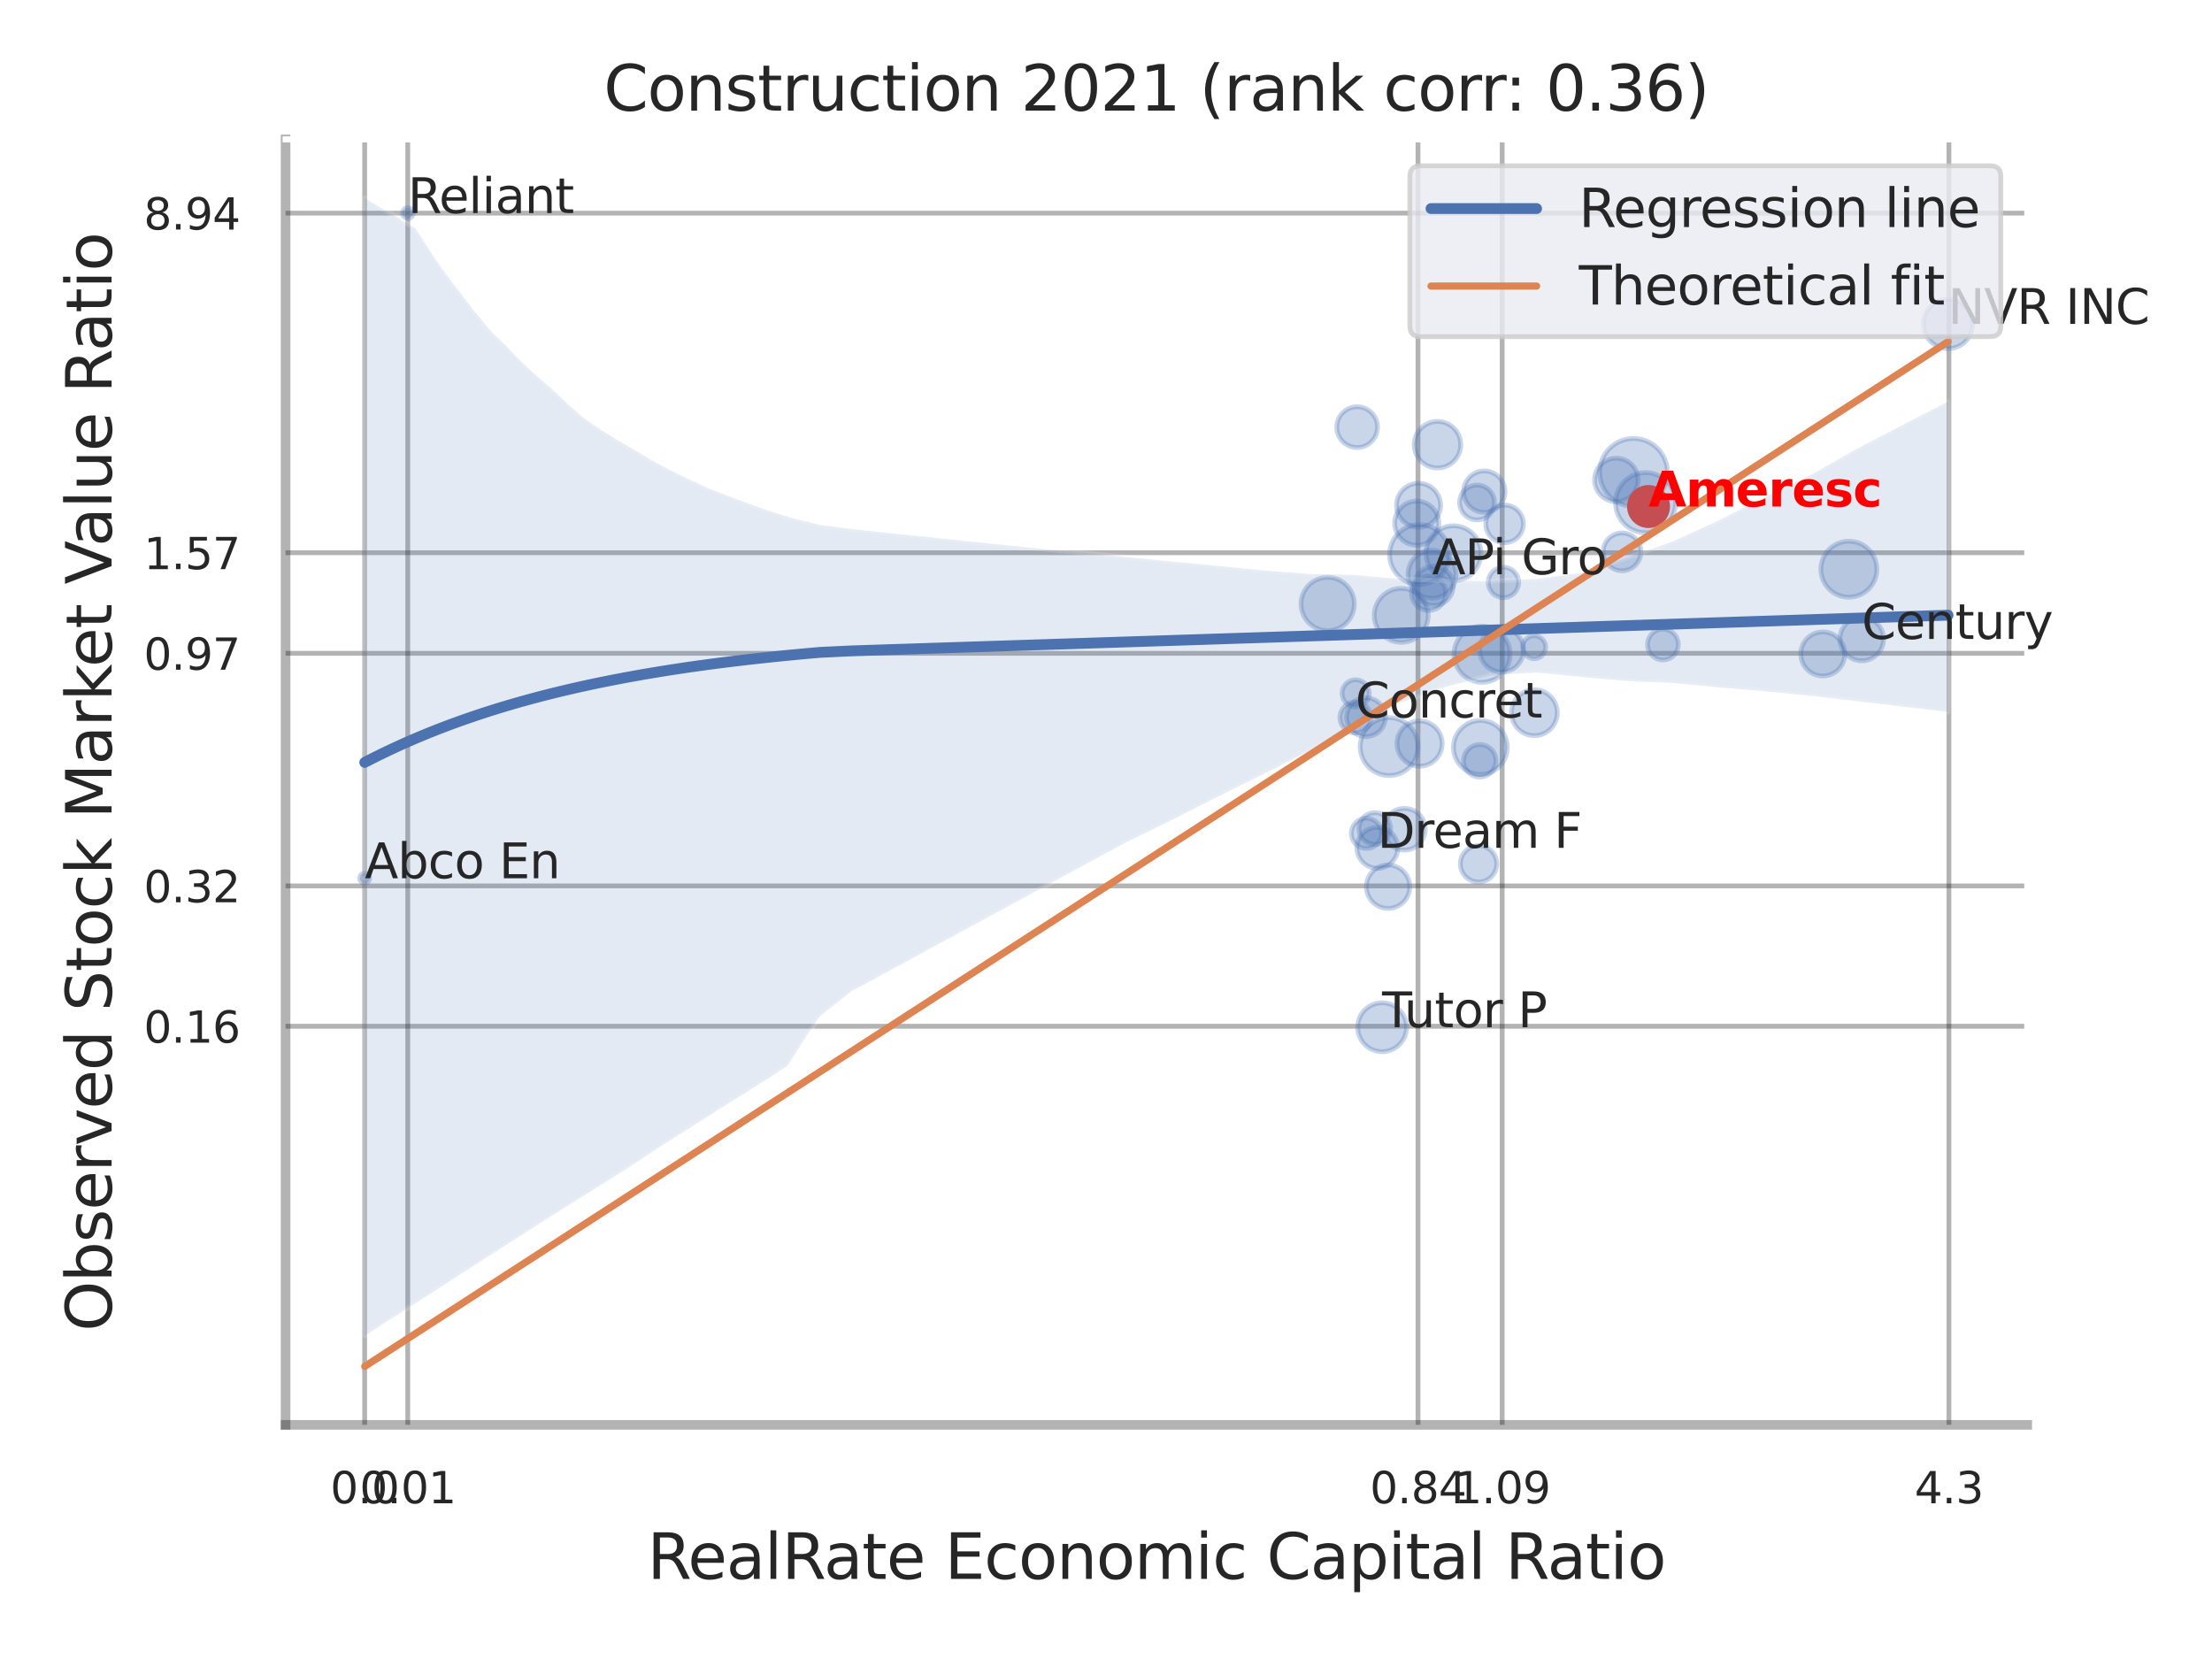 <?xml version="1.0" encoding="utf-8" standalone="no"?>
<!DOCTYPE svg PUBLIC "-//W3C//DTD SVG 1.1//EN"
  "http://www.w3.org/Graphics/SVG/1.1/DTD/svg11.dtd">
<svg xmlns:xlink="http://www.w3.org/1999/xlink" width="460.8pt" height="345.6pt" viewBox="0 0 460.8 345.6" xmlns="http://www.w3.org/2000/svg" version="1.1">
 <defs>
  <style type="text/css">*{stroke-linejoin: round; stroke-linecap: butt}</style>
 </defs>
 <g id="figure_1">
  <g id="patch_1">
   <path d="M 0 345.6 
L 460.8 345.6 
L 460.8 0 
L 0 0 
z
" style="fill: #ffffff"/>
  </g>
  <g id="axes_1">
   <g id="patch_2">
    <path d="M 59.49 296.82 
L 422.313 296.82 
L 422.313 29.04 
L 59.49 29.04 
z
" style="fill: #ffffff"/>
   </g>
   <g id="matplotlib.axis_1">
    <g id="xtick_1">
     <g id="line2d_1">
      <path d="M 75.967 296.82 
L 75.967 29.04 
" clip-path="url(#p43b5f0a11e)" style="fill: none; stroke: #000000; stroke-opacity: 0.3; stroke-linecap: round"/>
     </g>
     <g id="text_1">
      <!-- 0.0 -->
      <g style="fill: #262626" transform="translate(68.81 313.159) scale(0.09 -0.09)">
       <defs>
        <path id="DejaVuSans-30" d="M 2034 4250 
Q 1547 4250 1301 3770 
Q 1056 3291 1056 2328 
Q 1056 1369 1301 889 
Q 1547 409 2034 409 
Q 2525 409 2770 889 
Q 3016 1369 3016 2328 
Q 3016 3291 2770 3770 
Q 2525 4250 2034 4250 
z
M 2034 4750 
Q 2819 4750 3233 4129 
Q 3647 3509 3647 2328 
Q 3647 1150 3233 529 
Q 2819 -91 2034 -91 
Q 1250 -91 836 529 
Q 422 1150 422 2328 
Q 422 3509 836 4129 
Q 1250 4750 2034 4750 
z
" transform="scale(0.016)"/>
        <path id="DejaVuSans-2e" d="M 684 794 
L 1344 794 
L 1344 0 
L 684 0 
L 684 794 
z
" transform="scale(0.016)"/>
       </defs>
       <use xlink:href="#DejaVuSans-30"/>
       <use xlink:href="#DejaVuSans-2e" x="63.623"/>
       <use xlink:href="#DejaVuSans-30" x="95.41"/>
      </g>
     </g>
    </g>
    <g id="xtick_2">
     <g id="line2d_2">
      <path d="M 84.942 296.82 
L 84.942 29.04 
" clip-path="url(#p43b5f0a11e)" style="fill: none; stroke: #000000; stroke-opacity: 0.3; stroke-linecap: round"/>
     </g>
     <g id="text_2">
      <!-- 0.01 -->
      <g style="fill: #262626" transform="translate(74.922 313.159) scale(0.09 -0.09)">
       <defs>
        <path id="DejaVuSans-31" d="M 794 531 
L 1825 531 
L 1825 4091 
L 703 3866 
L 703 4441 
L 1819 4666 
L 2450 4666 
L 2450 531 
L 3481 531 
L 3481 0 
L 794 0 
L 794 531 
z
" transform="scale(0.016)"/>
       </defs>
       <use xlink:href="#DejaVuSans-30"/>
       <use xlink:href="#DejaVuSans-2e" x="63.623"/>
       <use xlink:href="#DejaVuSans-30" x="95.41"/>
       <use xlink:href="#DejaVuSans-31" x="159.033"/>
      </g>
     </g>
    </g>
    <g id="xtick_3">
     <g id="line2d_3">
      <path d="M 295.396 296.82 
L 295.396 29.04 
" clip-path="url(#p43b5f0a11e)" style="fill: none; stroke: #000000; stroke-opacity: 0.3; stroke-linecap: round"/>
     </g>
     <g id="text_3">
      <!-- 0.84 -->
      <g style="fill: #262626" transform="translate(285.376 313.159) scale(0.09 -0.09)">
       <defs>
        <path id="DejaVuSans-38" d="M 2034 2216 
Q 1584 2216 1326 1975 
Q 1069 1734 1069 1313 
Q 1069 891 1326 650 
Q 1584 409 2034 409 
Q 2484 409 2743 651 
Q 3003 894 3003 1313 
Q 3003 1734 2745 1975 
Q 2488 2216 2034 2216 
z
M 1403 2484 
Q 997 2584 770 2862 
Q 544 3141 544 3541 
Q 544 4100 942 4425 
Q 1341 4750 2034 4750 
Q 2731 4750 3128 4425 
Q 3525 4100 3525 3541 
Q 3525 3141 3298 2862 
Q 3072 2584 2669 2484 
Q 3125 2378 3379 2068 
Q 3634 1759 3634 1313 
Q 3634 634 3220 271 
Q 2806 -91 2034 -91 
Q 1263 -91 848 271 
Q 434 634 434 1313 
Q 434 1759 690 2068 
Q 947 2378 1403 2484 
z
M 1172 3481 
Q 1172 3119 1398 2916 
Q 1625 2713 2034 2713 
Q 2441 2713 2670 2916 
Q 2900 3119 2900 3481 
Q 2900 3844 2670 4047 
Q 2441 4250 2034 4250 
Q 1625 4250 1398 4047 
Q 1172 3844 1172 3481 
z
" transform="scale(0.016)"/>
        <path id="DejaVuSans-34" d="M 2419 4116 
L 825 1625 
L 2419 1625 
L 2419 4116 
z
M 2253 4666 
L 3047 4666 
L 3047 1625 
L 3713 1625 
L 3713 1100 
L 3047 1100 
L 3047 0 
L 2419 0 
L 2419 1100 
L 313 1100 
L 313 1709 
L 2253 4666 
z
" transform="scale(0.016)"/>
       </defs>
       <use xlink:href="#DejaVuSans-30"/>
       <use xlink:href="#DejaVuSans-2e" x="63.623"/>
       <use xlink:href="#DejaVuSans-38" x="95.41"/>
       <use xlink:href="#DejaVuSans-34" x="159.033"/>
      </g>
     </g>
    </g>
    <g id="xtick_4">
     <g id="line2d_4">
      <path d="M 312.929 296.82 
L 312.929 29.04 
" clip-path="url(#p43b5f0a11e)" style="fill: none; stroke: #000000; stroke-opacity: 0.3; stroke-linecap: round"/>
     </g>
     <g id="text_4">
      <!-- 1.09 -->
      <g style="fill: #262626" transform="translate(302.91 313.159) scale(0.09 -0.09)">
       <defs>
        <path id="DejaVuSans-39" d="M 703 97 
L 703 672 
Q 941 559 1184 500 
Q 1428 441 1663 441 
Q 2288 441 2617 861 
Q 2947 1281 2994 2138 
Q 2813 1869 2534 1725 
Q 2256 1581 1919 1581 
Q 1219 1581 811 2004 
Q 403 2428 403 3163 
Q 403 3881 828 4315 
Q 1253 4750 1959 4750 
Q 2769 4750 3195 4129 
Q 3622 3509 3622 2328 
Q 3622 1225 3098 567 
Q 2575 -91 1691 -91 
Q 1453 -91 1209 -44 
Q 966 3 703 97 
z
M 1959 2075 
Q 2384 2075 2632 2365 
Q 2881 2656 2881 3163 
Q 2881 3666 2632 3958 
Q 2384 4250 1959 4250 
Q 1534 4250 1286 3958 
Q 1038 3666 1038 3163 
Q 1038 2656 1286 2365 
Q 1534 2075 1959 2075 
z
" transform="scale(0.016)"/>
       </defs>
       <use xlink:href="#DejaVuSans-31"/>
       <use xlink:href="#DejaVuSans-2e" x="63.623"/>
       <use xlink:href="#DejaVuSans-30" x="95.41"/>
       <use xlink:href="#DejaVuSans-39" x="159.033"/>
      </g>
     </g>
    </g>
    <g id="xtick_5">
     <g id="line2d_5">
      <path d="M 405.993 296.82 
L 405.993 29.04 
" clip-path="url(#p43b5f0a11e)" style="fill: none; stroke: #000000; stroke-opacity: 0.3; stroke-linecap: round"/>
     </g>
     <g id="text_5">
      <!-- 4.3 -->
      <g style="fill: #262626" transform="translate(398.836 313.159) scale(0.09 -0.09)">
       <defs>
        <path id="DejaVuSans-33" d="M 2597 2516 
Q 3050 2419 3304 2112 
Q 3559 1806 3559 1356 
Q 3559 666 3084 287 
Q 2609 -91 1734 -91 
Q 1441 -91 1130 -33 
Q 819 25 488 141 
L 488 750 
Q 750 597 1062 519 
Q 1375 441 1716 441 
Q 2309 441 2620 675 
Q 2931 909 2931 1356 
Q 2931 1769 2642 2001 
Q 2353 2234 1838 2234 
L 1294 2234 
L 1294 2753 
L 1863 2753 
Q 2328 2753 2575 2939 
Q 2822 3125 2822 3475 
Q 2822 3834 2567 4026 
Q 2313 4219 1838 4219 
Q 1578 4219 1281 4162 
Q 984 4106 628 3988 
L 628 4550 
Q 988 4650 1302 4700 
Q 1616 4750 1894 4750 
Q 2613 4750 3031 4423 
Q 3450 4097 3450 3541 
Q 3450 3153 3228 2886 
Q 3006 2619 2597 2516 
z
" transform="scale(0.016)"/>
       </defs>
       <use xlink:href="#DejaVuSans-34"/>
       <use xlink:href="#DejaVuSans-2e" x="63.623"/>
       <use xlink:href="#DejaVuSans-33" x="95.41"/>
      </g>
     </g>
    </g>
    <g id="xtick_6"/>
    <g id="xtick_7"/>
    <g id="xtick_8"/>
    <g id="text_6">
     <!-- RealRate Economic Capital Ratio -->
     <g style="fill: #262626" transform="translate(134.848 328.908) scale(0.13 -0.13)">
      <defs>
       <path id="DejaVuSans-52" d="M 2841 2188 
Q 3044 2119 3236 1894 
Q 3428 1669 3622 1275 
L 4263 0 
L 3584 0 
L 2988 1197 
Q 2756 1666 2539 1819 
Q 2322 1972 1947 1972 
L 1259 1972 
L 1259 0 
L 628 0 
L 628 4666 
L 2053 4666 
Q 2853 4666 3247 4331 
Q 3641 3997 3641 3322 
Q 3641 2881 3436 2590 
Q 3231 2300 2841 2188 
z
M 1259 4147 
L 1259 2491 
L 2053 2491 
Q 2509 2491 2742 2702 
Q 2975 2913 2975 3322 
Q 2975 3731 2742 3939 
Q 2509 4147 2053 4147 
L 1259 4147 
z
" transform="scale(0.016)"/>
       <path id="DejaVuSans-65" d="M 3597 1894 
L 3597 1613 
L 953 1613 
Q 991 1019 1311 708 
Q 1631 397 2203 397 
Q 2534 397 2845 478 
Q 3156 559 3463 722 
L 3463 178 
Q 3153 47 2828 -22 
Q 2503 -91 2169 -91 
Q 1331 -91 842 396 
Q 353 884 353 1716 
Q 353 2575 817 3079 
Q 1281 3584 2069 3584 
Q 2775 3584 3186 3129 
Q 3597 2675 3597 1894 
z
M 3022 2063 
Q 3016 2534 2758 2815 
Q 2500 3097 2075 3097 
Q 1594 3097 1305 2825 
Q 1016 2553 972 2059 
L 3022 2063 
z
" transform="scale(0.016)"/>
       <path id="DejaVuSans-61" d="M 2194 1759 
Q 1497 1759 1228 1600 
Q 959 1441 959 1056 
Q 959 750 1161 570 
Q 1363 391 1709 391 
Q 2188 391 2477 730 
Q 2766 1069 2766 1631 
L 2766 1759 
L 2194 1759 
z
M 3341 1997 
L 3341 0 
L 2766 0 
L 2766 531 
Q 2569 213 2275 61 
Q 1981 -91 1556 -91 
Q 1019 -91 701 211 
Q 384 513 384 1019 
Q 384 1609 779 1909 
Q 1175 2209 1959 2209 
L 2766 2209 
L 2766 2266 
Q 2766 2663 2505 2880 
Q 2244 3097 1772 3097 
Q 1472 3097 1187 3025 
Q 903 2953 641 2809 
L 641 3341 
Q 956 3463 1253 3523 
Q 1550 3584 1831 3584 
Q 2591 3584 2966 3190 
Q 3341 2797 3341 1997 
z
" transform="scale(0.016)"/>
       <path id="DejaVuSans-6c" d="M 603 4863 
L 1178 4863 
L 1178 0 
L 603 0 
L 603 4863 
z
" transform="scale(0.016)"/>
       <path id="DejaVuSans-74" d="M 1172 4494 
L 1172 3500 
L 2356 3500 
L 2356 3053 
L 1172 3053 
L 1172 1153 
Q 1172 725 1289 603 
Q 1406 481 1766 481 
L 2356 481 
L 2356 0 
L 1766 0 
Q 1100 0 847 248 
Q 594 497 594 1153 
L 594 3053 
L 172 3053 
L 172 3500 
L 594 3500 
L 594 4494 
L 1172 4494 
z
" transform="scale(0.016)"/>
       <path id="DejaVuSans-20" transform="scale(0.016)"/>
       <path id="DejaVuSans-45" d="M 628 4666 
L 3578 4666 
L 3578 4134 
L 1259 4134 
L 1259 2753 
L 3481 2753 
L 3481 2222 
L 1259 2222 
L 1259 531 
L 3634 531 
L 3634 0 
L 628 0 
L 628 4666 
z
" transform="scale(0.016)"/>
       <path id="DejaVuSans-63" d="M 3122 3366 
L 3122 2828 
Q 2878 2963 2633 3030 
Q 2388 3097 2138 3097 
Q 1578 3097 1268 2742 
Q 959 2388 959 1747 
Q 959 1106 1268 751 
Q 1578 397 2138 397 
Q 2388 397 2633 464 
Q 2878 531 3122 666 
L 3122 134 
Q 2881 22 2623 -34 
Q 2366 -91 2075 -91 
Q 1284 -91 818 406 
Q 353 903 353 1747 
Q 353 2603 823 3093 
Q 1294 3584 2113 3584 
Q 2378 3584 2631 3529 
Q 2884 3475 3122 3366 
z
" transform="scale(0.016)"/>
       <path id="DejaVuSans-6f" d="M 1959 3097 
Q 1497 3097 1228 2736 
Q 959 2375 959 1747 
Q 959 1119 1226 758 
Q 1494 397 1959 397 
Q 2419 397 2687 759 
Q 2956 1122 2956 1747 
Q 2956 2369 2687 2733 
Q 2419 3097 1959 3097 
z
M 1959 3584 
Q 2709 3584 3137 3096 
Q 3566 2609 3566 1747 
Q 3566 888 3137 398 
Q 2709 -91 1959 -91 
Q 1206 -91 779 398 
Q 353 888 353 1747 
Q 353 2609 779 3096 
Q 1206 3584 1959 3584 
z
" transform="scale(0.016)"/>
       <path id="DejaVuSans-6e" d="M 3513 2113 
L 3513 0 
L 2938 0 
L 2938 2094 
Q 2938 2591 2744 2837 
Q 2550 3084 2163 3084 
Q 1697 3084 1428 2787 
Q 1159 2491 1159 1978 
L 1159 0 
L 581 0 
L 581 3500 
L 1159 3500 
L 1159 2956 
Q 1366 3272 1645 3428 
Q 1925 3584 2291 3584 
Q 2894 3584 3203 3211 
Q 3513 2838 3513 2113 
z
" transform="scale(0.016)"/>
       <path id="DejaVuSans-6d" d="M 3328 2828 
Q 3544 3216 3844 3400 
Q 4144 3584 4550 3584 
Q 5097 3584 5394 3201 
Q 5691 2819 5691 2113 
L 5691 0 
L 5113 0 
L 5113 2094 
Q 5113 2597 4934 2840 
Q 4756 3084 4391 3084 
Q 3944 3084 3684 2787 
Q 3425 2491 3425 1978 
L 3425 0 
L 2847 0 
L 2847 2094 
Q 2847 2600 2669 2842 
Q 2491 3084 2119 3084 
Q 1678 3084 1418 2786 
Q 1159 2488 1159 1978 
L 1159 0 
L 581 0 
L 581 3500 
L 1159 3500 
L 1159 2956 
Q 1356 3278 1631 3431 
Q 1906 3584 2284 3584 
Q 2666 3584 2933 3390 
Q 3200 3197 3328 2828 
z
" transform="scale(0.016)"/>
       <path id="DejaVuSans-69" d="M 603 3500 
L 1178 3500 
L 1178 0 
L 603 0 
L 603 3500 
z
M 603 4863 
L 1178 4863 
L 1178 4134 
L 603 4134 
L 603 4863 
z
" transform="scale(0.016)"/>
       <path id="DejaVuSans-43" d="M 4122 4306 
L 4122 3641 
Q 3803 3938 3442 4084 
Q 3081 4231 2675 4231 
Q 1875 4231 1450 3742 
Q 1025 3253 1025 2328 
Q 1025 1406 1450 917 
Q 1875 428 2675 428 
Q 3081 428 3442 575 
Q 3803 722 4122 1019 
L 4122 359 
Q 3791 134 3420 21 
Q 3050 -91 2638 -91 
Q 1578 -91 968 557 
Q 359 1206 359 2328 
Q 359 3453 968 4101 
Q 1578 4750 2638 4750 
Q 3056 4750 3426 4639 
Q 3797 4528 4122 4306 
z
" transform="scale(0.016)"/>
       <path id="DejaVuSans-70" d="M 1159 525 
L 1159 -1331 
L 581 -1331 
L 581 3500 
L 1159 3500 
L 1159 2969 
Q 1341 3281 1617 3432 
Q 1894 3584 2278 3584 
Q 2916 3584 3314 3078 
Q 3713 2572 3713 1747 
Q 3713 922 3314 415 
Q 2916 -91 2278 -91 
Q 1894 -91 1617 61 
Q 1341 213 1159 525 
z
M 3116 1747 
Q 3116 2381 2855 2742 
Q 2594 3103 2138 3103 
Q 1681 3103 1420 2742 
Q 1159 2381 1159 1747 
Q 1159 1113 1420 752 
Q 1681 391 2138 391 
Q 2594 391 2855 752 
Q 3116 1113 3116 1747 
z
" transform="scale(0.016)"/>
      </defs>
      <use xlink:href="#DejaVuSans-52"/>
      <use xlink:href="#DejaVuSans-65" x="64.982"/>
      <use xlink:href="#DejaVuSans-61" x="126.506"/>
      <use xlink:href="#DejaVuSans-6c" x="187.785"/>
      <use xlink:href="#DejaVuSans-52" x="215.568"/>
      <use xlink:href="#DejaVuSans-61" x="282.801"/>
      <use xlink:href="#DejaVuSans-74" x="344.08"/>
      <use xlink:href="#DejaVuSans-65" x="383.289"/>
      <use xlink:href="#DejaVuSans-20" x="444.812"/>
      <use xlink:href="#DejaVuSans-45" x="476.6"/>
      <use xlink:href="#DejaVuSans-63" x="539.783"/>
      <use xlink:href="#DejaVuSans-6f" x="594.764"/>
      <use xlink:href="#DejaVuSans-6e" x="655.945"/>
      <use xlink:href="#DejaVuSans-6f" x="719.324"/>
      <use xlink:href="#DejaVuSans-6d" x="780.506"/>
      <use xlink:href="#DejaVuSans-69" x="877.918"/>
      <use xlink:href="#DejaVuSans-63" x="905.701"/>
      <use xlink:href="#DejaVuSans-20" x="960.682"/>
      <use xlink:href="#DejaVuSans-43" x="992.469"/>
      <use xlink:href="#DejaVuSans-61" x="1062.293"/>
      <use xlink:href="#DejaVuSans-70" x="1123.572"/>
      <use xlink:href="#DejaVuSans-69" x="1187.049"/>
      <use xlink:href="#DejaVuSans-74" x="1214.832"/>
      <use xlink:href="#DejaVuSans-61" x="1254.041"/>
      <use xlink:href="#DejaVuSans-6c" x="1315.32"/>
      <use xlink:href="#DejaVuSans-20" x="1343.104"/>
      <use xlink:href="#DejaVuSans-52" x="1374.891"/>
      <use xlink:href="#DejaVuSans-61" x="1442.123"/>
      <use xlink:href="#DejaVuSans-74" x="1503.402"/>
      <use xlink:href="#DejaVuSans-69" x="1542.611"/>
      <use xlink:href="#DejaVuSans-6f" x="1570.395"/>
     </g>
    </g>
   </g>
   <g id="matplotlib.axis_2">
    <g id="ytick_1">
     <g id="line2d_6">
      <path d="M 59.49 213.785 
L 422.313 213.785 
" clip-path="url(#p43b5f0a11e)" style="fill: none; stroke: #000000; stroke-opacity: 0.3; stroke-linecap: round"/>
     </g>
     <g id="text_7">
      <!-- 0.16 -->
      <g style="fill: #262626" transform="translate(29.951 217.204) scale(0.09 -0.09)">
       <defs>
        <path id="DejaVuSans-36" d="M 2113 2584 
Q 1688 2584 1439 2293 
Q 1191 2003 1191 1497 
Q 1191 994 1439 701 
Q 1688 409 2113 409 
Q 2538 409 2786 701 
Q 3034 994 3034 1497 
Q 3034 2003 2786 2293 
Q 2538 2584 2113 2584 
z
M 3366 4563 
L 3366 3988 
Q 3128 4100 2886 4159 
Q 2644 4219 2406 4219 
Q 1781 4219 1451 3797 
Q 1122 3375 1075 2522 
Q 1259 2794 1537 2939 
Q 1816 3084 2150 3084 
Q 2853 3084 3261 2657 
Q 3669 2231 3669 1497 
Q 3669 778 3244 343 
Q 2819 -91 2113 -91 
Q 1303 -91 875 529 
Q 447 1150 447 2328 
Q 447 3434 972 4092 
Q 1497 4750 2381 4750 
Q 2619 4750 2861 4703 
Q 3103 4656 3366 4563 
z
" transform="scale(0.016)"/>
       </defs>
       <use xlink:href="#DejaVuSans-30"/>
       <use xlink:href="#DejaVuSans-2e" x="63.623"/>
       <use xlink:href="#DejaVuSans-31" x="95.41"/>
       <use xlink:href="#DejaVuSans-36" x="159.033"/>
      </g>
     </g>
    </g>
    <g id="ytick_2">
     <g id="line2d_7">
      <path d="M 59.49 184.543 
L 422.313 184.543 
" clip-path="url(#p43b5f0a11e)" style="fill: none; stroke: #000000; stroke-opacity: 0.3; stroke-linecap: round"/>
     </g>
     <g id="text_8">
      <!-- 0.32 -->
      <g style="fill: #262626" transform="translate(29.951 187.962) scale(0.09 -0.09)">
       <defs>
        <path id="DejaVuSans-32" d="M 1228 531 
L 3431 531 
L 3431 0 
L 469 0 
L 469 531 
Q 828 903 1448 1529 
Q 2069 2156 2228 2338 
Q 2531 2678 2651 2914 
Q 2772 3150 2772 3378 
Q 2772 3750 2511 3984 
Q 2250 4219 1831 4219 
Q 1534 4219 1204 4116 
Q 875 4013 500 3803 
L 500 4441 
Q 881 4594 1212 4672 
Q 1544 4750 1819 4750 
Q 2544 4750 2975 4387 
Q 3406 4025 3406 3419 
Q 3406 3131 3298 2873 
Q 3191 2616 2906 2266 
Q 2828 2175 2409 1742 
Q 1991 1309 1228 531 
z
" transform="scale(0.016)"/>
       </defs>
       <use xlink:href="#DejaVuSans-30"/>
       <use xlink:href="#DejaVuSans-2e" x="63.623"/>
       <use xlink:href="#DejaVuSans-33" x="95.41"/>
       <use xlink:href="#DejaVuSans-32" x="159.033"/>
      </g>
     </g>
    </g>
    <g id="ytick_3">
     <g id="line2d_8">
      <path d="M 59.49 136.096 
L 422.313 136.096 
" clip-path="url(#p43b5f0a11e)" style="fill: none; stroke: #000000; stroke-opacity: 0.3; stroke-linecap: round"/>
     </g>
     <g id="text_9">
      <!-- 0.97 -->
      <g style="fill: #262626" transform="translate(29.951 139.515) scale(0.09 -0.09)">
       <defs>
        <path id="DejaVuSans-37" d="M 525 4666 
L 3525 4666 
L 3525 4397 
L 1831 0 
L 1172 0 
L 2766 4134 
L 525 4134 
L 525 4666 
z
" transform="scale(0.016)"/>
       </defs>
       <use xlink:href="#DejaVuSans-30"/>
       <use xlink:href="#DejaVuSans-2e" x="63.623"/>
       <use xlink:href="#DejaVuSans-39" x="95.41"/>
       <use xlink:href="#DejaVuSans-37" x="159.033"/>
      </g>
     </g>
    </g>
    <g id="ytick_4">
     <g id="line2d_9">
      <path d="M 59.49 115.146 
L 422.313 115.146 
" clip-path="url(#p43b5f0a11e)" style="fill: none; stroke: #000000; stroke-opacity: 0.3; stroke-linecap: round"/>
     </g>
     <g id="text_10">
      <!-- 1.57 -->
      <g style="fill: #262626" transform="translate(29.951 118.566) scale(0.09 -0.09)">
       <defs>
        <path id="DejaVuSans-35" d="M 691 4666 
L 3169 4666 
L 3169 4134 
L 1269 4134 
L 1269 2991 
Q 1406 3038 1543 3061 
Q 1681 3084 1819 3084 
Q 2600 3084 3056 2656 
Q 3513 2228 3513 1497 
Q 3513 744 3044 326 
Q 2575 -91 1722 -91 
Q 1428 -91 1123 -41 
Q 819 9 494 109 
L 494 744 
Q 775 591 1075 516 
Q 1375 441 1709 441 
Q 2250 441 2565 725 
Q 2881 1009 2881 1497 
Q 2881 1984 2565 2268 
Q 2250 2553 1709 2553 
Q 1456 2553 1204 2497 
Q 953 2441 691 2322 
L 691 4666 
z
" transform="scale(0.016)"/>
       </defs>
       <use xlink:href="#DejaVuSans-31"/>
       <use xlink:href="#DejaVuSans-2e" x="63.623"/>
       <use xlink:href="#DejaVuSans-35" x="95.41"/>
       <use xlink:href="#DejaVuSans-37" x="159.033"/>
      </g>
     </g>
    </g>
    <g id="ytick_5">
     <g id="line2d_10">
      <path d="M 59.49 44.399 
L 422.313 44.399 
" clip-path="url(#p43b5f0a11e)" style="fill: none; stroke: #000000; stroke-opacity: 0.3; stroke-linecap: round"/>
     </g>
     <g id="text_11">
      <!-- 8.94 -->
      <g style="fill: #262626" transform="translate(29.951 47.819) scale(0.09 -0.09)">
       <use xlink:href="#DejaVuSans-38"/>
       <use xlink:href="#DejaVuSans-2e" x="63.623"/>
       <use xlink:href="#DejaVuSans-39" x="95.41"/>
       <use xlink:href="#DejaVuSans-34" x="159.033"/>
      </g>
     </g>
    </g>
    <g id="ytick_6"/>
    <g id="ytick_7"/>
    <g id="ytick_8"/>
    <g id="ytick_9"/>
    <g id="text_12">
     <!-- Observed Stock Market Value Ratio -->
     <g style="fill: #262626" transform="translate(23.247 277.332) rotate(-90) scale(0.13 -0.13)">
      <defs>
       <path id="DejaVuSans-4f" d="M 2522 4238 
Q 1834 4238 1429 3725 
Q 1025 3213 1025 2328 
Q 1025 1447 1429 934 
Q 1834 422 2522 422 
Q 3209 422 3611 934 
Q 4013 1447 4013 2328 
Q 4013 3213 3611 3725 
Q 3209 4238 2522 4238 
z
M 2522 4750 
Q 3503 4750 4090 4092 
Q 4678 3434 4678 2328 
Q 4678 1225 4090 567 
Q 3503 -91 2522 -91 
Q 1538 -91 948 565 
Q 359 1222 359 2328 
Q 359 3434 948 4092 
Q 1538 4750 2522 4750 
z
" transform="scale(0.016)"/>
       <path id="DejaVuSans-62" d="M 3116 1747 
Q 3116 2381 2855 2742 
Q 2594 3103 2138 3103 
Q 1681 3103 1420 2742 
Q 1159 2381 1159 1747 
Q 1159 1113 1420 752 
Q 1681 391 2138 391 
Q 2594 391 2855 752 
Q 3116 1113 3116 1747 
z
M 1159 2969 
Q 1341 3281 1617 3432 
Q 1894 3584 2278 3584 
Q 2916 3584 3314 3078 
Q 3713 2572 3713 1747 
Q 3713 922 3314 415 
Q 2916 -91 2278 -91 
Q 1894 -91 1617 61 
Q 1341 213 1159 525 
L 1159 0 
L 581 0 
L 581 4863 
L 1159 4863 
L 1159 2969 
z
" transform="scale(0.016)"/>
       <path id="DejaVuSans-73" d="M 2834 3397 
L 2834 2853 
Q 2591 2978 2328 3040 
Q 2066 3103 1784 3103 
Q 1356 3103 1142 2972 
Q 928 2841 928 2578 
Q 928 2378 1081 2264 
Q 1234 2150 1697 2047 
L 1894 2003 
Q 2506 1872 2764 1633 
Q 3022 1394 3022 966 
Q 3022 478 2636 193 
Q 2250 -91 1575 -91 
Q 1294 -91 989 -36 
Q 684 19 347 128 
L 347 722 
Q 666 556 975 473 
Q 1284 391 1588 391 
Q 1994 391 2212 530 
Q 2431 669 2431 922 
Q 2431 1156 2273 1281 
Q 2116 1406 1581 1522 
L 1381 1569 
Q 847 1681 609 1914 
Q 372 2147 372 2553 
Q 372 3047 722 3315 
Q 1072 3584 1716 3584 
Q 2034 3584 2315 3537 
Q 2597 3491 2834 3397 
z
" transform="scale(0.016)"/>
       <path id="DejaVuSans-72" d="M 2631 2963 
Q 2534 3019 2420 3045 
Q 2306 3072 2169 3072 
Q 1681 3072 1420 2755 
Q 1159 2438 1159 1844 
L 1159 0 
L 581 0 
L 581 3500 
L 1159 3500 
L 1159 2956 
Q 1341 3275 1631 3429 
Q 1922 3584 2338 3584 
Q 2397 3584 2469 3576 
Q 2541 3569 2628 3553 
L 2631 2963 
z
" transform="scale(0.016)"/>
       <path id="DejaVuSans-76" d="M 191 3500 
L 800 3500 
L 1894 563 
L 2988 3500 
L 3597 3500 
L 2284 0 
L 1503 0 
L 191 3500 
z
" transform="scale(0.016)"/>
       <path id="DejaVuSans-64" d="M 2906 2969 
L 2906 4863 
L 3481 4863 
L 3481 0 
L 2906 0 
L 2906 525 
Q 2725 213 2448 61 
Q 2172 -91 1784 -91 
Q 1150 -91 751 415 
Q 353 922 353 1747 
Q 353 2572 751 3078 
Q 1150 3584 1784 3584 
Q 2172 3584 2448 3432 
Q 2725 3281 2906 2969 
z
M 947 1747 
Q 947 1113 1208 752 
Q 1469 391 1925 391 
Q 2381 391 2643 752 
Q 2906 1113 2906 1747 
Q 2906 2381 2643 2742 
Q 2381 3103 1925 3103 
Q 1469 3103 1208 2742 
Q 947 2381 947 1747 
z
" transform="scale(0.016)"/>
       <path id="DejaVuSans-53" d="M 3425 4513 
L 3425 3897 
Q 3066 4069 2747 4153 
Q 2428 4238 2131 4238 
Q 1616 4238 1336 4038 
Q 1056 3838 1056 3469 
Q 1056 3159 1242 3001 
Q 1428 2844 1947 2747 
L 2328 2669 
Q 3034 2534 3370 2195 
Q 3706 1856 3706 1288 
Q 3706 609 3251 259 
Q 2797 -91 1919 -91 
Q 1588 -91 1214 -16 
Q 841 59 441 206 
L 441 856 
Q 825 641 1194 531 
Q 1563 422 1919 422 
Q 2459 422 2753 634 
Q 3047 847 3047 1241 
Q 3047 1584 2836 1778 
Q 2625 1972 2144 2069 
L 1759 2144 
Q 1053 2284 737 2584 
Q 422 2884 422 3419 
Q 422 4038 858 4394 
Q 1294 4750 2059 4750 
Q 2388 4750 2728 4690 
Q 3069 4631 3425 4513 
z
" transform="scale(0.016)"/>
       <path id="DejaVuSans-6b" d="M 581 4863 
L 1159 4863 
L 1159 1991 
L 2875 3500 
L 3609 3500 
L 1753 1863 
L 3688 0 
L 2938 0 
L 1159 1709 
L 1159 0 
L 581 0 
L 581 4863 
z
" transform="scale(0.016)"/>
       <path id="DejaVuSans-4d" d="M 628 4666 
L 1569 4666 
L 2759 1491 
L 3956 4666 
L 4897 4666 
L 4897 0 
L 4281 0 
L 4281 4097 
L 3078 897 
L 2444 897 
L 1241 4097 
L 1241 0 
L 628 0 
L 628 4666 
z
" transform="scale(0.016)"/>
       <path id="DejaVuSans-56" d="M 1831 0 
L 50 4666 
L 709 4666 
L 2188 738 
L 3669 4666 
L 4325 4666 
L 2547 0 
L 1831 0 
z
" transform="scale(0.016)"/>
       <path id="DejaVuSans-75" d="M 544 1381 
L 544 3500 
L 1119 3500 
L 1119 1403 
Q 1119 906 1312 657 
Q 1506 409 1894 409 
Q 2359 409 2629 706 
Q 2900 1003 2900 1516 
L 2900 3500 
L 3475 3500 
L 3475 0 
L 2900 0 
L 2900 538 
Q 2691 219 2414 64 
Q 2138 -91 1772 -91 
Q 1169 -91 856 284 
Q 544 659 544 1381 
z
M 1991 3584 
L 1991 3584 
z
" transform="scale(0.016)"/>
      </defs>
      <use xlink:href="#DejaVuSans-4f"/>
      <use xlink:href="#DejaVuSans-62" x="78.711"/>
      <use xlink:href="#DejaVuSans-73" x="142.188"/>
      <use xlink:href="#DejaVuSans-65" x="194.287"/>
      <use xlink:href="#DejaVuSans-72" x="255.811"/>
      <use xlink:href="#DejaVuSans-76" x="296.924"/>
      <use xlink:href="#DejaVuSans-65" x="356.104"/>
      <use xlink:href="#DejaVuSans-64" x="417.627"/>
      <use xlink:href="#DejaVuSans-20" x="481.104"/>
      <use xlink:href="#DejaVuSans-53" x="512.891"/>
      <use xlink:href="#DejaVuSans-74" x="576.367"/>
      <use xlink:href="#DejaVuSans-6f" x="615.576"/>
      <use xlink:href="#DejaVuSans-63" x="676.758"/>
      <use xlink:href="#DejaVuSans-6b" x="731.738"/>
      <use xlink:href="#DejaVuSans-20" x="789.648"/>
      <use xlink:href="#DejaVuSans-4d" x="821.436"/>
      <use xlink:href="#DejaVuSans-61" x="907.715"/>
      <use xlink:href="#DejaVuSans-72" x="968.994"/>
      <use xlink:href="#DejaVuSans-6b" x="1010.107"/>
      <use xlink:href="#DejaVuSans-65" x="1064.393"/>
      <use xlink:href="#DejaVuSans-74" x="1125.916"/>
      <use xlink:href="#DejaVuSans-20" x="1165.125"/>
      <use xlink:href="#DejaVuSans-56" x="1196.912"/>
      <use xlink:href="#DejaVuSans-61" x="1257.57"/>
      <use xlink:href="#DejaVuSans-6c" x="1318.85"/>
      <use xlink:href="#DejaVuSans-75" x="1346.633"/>
      <use xlink:href="#DejaVuSans-65" x="1410.012"/>
      <use xlink:href="#DejaVuSans-20" x="1471.535"/>
      <use xlink:href="#DejaVuSans-52" x="1503.322"/>
      <use xlink:href="#DejaVuSans-61" x="1570.555"/>
      <use xlink:href="#DejaVuSans-74" x="1631.834"/>
      <use xlink:href="#DejaVuSans-69" x="1671.043"/>
      <use xlink:href="#DejaVuSans-6f" x="1698.826"/>
     </g>
    </g>
   </g>
   <g id="PathCollection_1">
    <path d="M 291.899 133.811 
C 293.39 133.811 294.82 133.219 295.875 132.165 
C 296.929 131.11 297.521 129.68 297.521 128.189 
C 297.521 126.698 296.929 125.268 295.875 124.214 
C 294.82 123.16 293.39 122.567 291.899 122.567 
C 290.408 122.567 288.978 123.16 287.924 124.214 
C 286.87 125.268 286.277 126.698 286.277 128.189 
C 286.277 129.68 286.87 131.11 287.924 132.165 
C 288.978 133.219 290.408 133.811 291.899 133.811 
z
" clip-path="url(#p43b5f0a11e)" style="fill: #4c72b0; fill-opacity: 0.3; stroke: #4c72b0; stroke-opacity: 0.3"/>
    <path d="M 342.806 110.974 
C 344.466 110.974 346.059 110.315 347.233 109.141 
C 348.407 107.967 349.066 106.374 349.066 104.714 
C 349.066 103.054 348.407 101.462 347.233 100.288 
C 346.059 99.114 344.466 98.454 342.806 98.454 
C 341.146 98.454 339.554 99.114 338.38 100.288 
C 337.206 101.462 336.546 103.054 336.546 104.714 
C 336.546 106.374 337.206 107.967 338.38 109.141 
C 339.554 110.315 341.146 110.974 342.806 110.974 
z
" clip-path="url(#p43b5f0a11e)" style="fill: #4c72b0; fill-opacity: 0.3; stroke: #4c72b0; stroke-opacity: 0.3"/>
    <path d="M 295.127 113.569 
C 296.346 113.569 297.514 113.085 298.376 112.223 
C 299.237 111.362 299.721 110.193 299.721 108.975 
C 299.721 107.757 299.237 106.588 298.376 105.727 
C 297.514 104.865 296.346 104.381 295.127 104.381 
C 293.909 104.381 292.741 104.865 291.879 105.727 
C 291.018 106.588 290.534 107.757 290.534 108.975 
C 290.534 110.193 291.018 111.362 291.879 112.223 
C 292.741 113.085 293.909 113.569 295.127 113.569 
z
" clip-path="url(#p43b5f0a11e)" style="fill: #4c72b0; fill-opacity: 0.3; stroke: #4c72b0; stroke-opacity: 0.3"/>
    <path d="M 287.922 219.086 
C 289.274 219.086 290.57 218.55 291.525 217.594 
C 292.481 216.639 293.018 215.342 293.018 213.991 
C 293.018 212.64 292.481 211.344 291.525 210.388 
C 290.57 209.433 289.274 208.896 287.922 208.896 
C 286.571 208.896 285.275 209.433 284.319 210.388 
C 283.364 211.344 282.827 212.64 282.827 213.991 
C 282.827 215.342 283.364 216.639 284.319 217.594 
C 285.275 218.55 286.571 219.086 287.922 219.086 
z
" clip-path="url(#p43b5f0a11e)" style="fill: #4c72b0; fill-opacity: 0.3; stroke: #4c72b0; stroke-opacity: 0.3"/>
    <path d="M 346.423 137.472 
C 347.274 137.472 348.09 137.134 348.691 136.533 
C 349.293 135.931 349.631 135.115 349.631 134.264 
C 349.631 133.414 349.293 132.598 348.691 131.996 
C 348.09 131.394 347.274 131.056 346.423 131.056 
C 345.572 131.056 344.756 131.394 344.154 131.996 
C 343.553 132.598 343.215 133.414 343.215 134.264 
C 343.215 135.115 343.553 135.931 344.154 136.533 
C 344.756 137.134 345.572 137.472 346.423 137.472 
z
" clip-path="url(#p43b5f0a11e)" style="fill: #4c72b0; fill-opacity: 0.3; stroke: #4c72b0; stroke-opacity: 0.3"/>
    <path d="M 313.197 124.504 
C 314.038 124.504 314.844 124.17 315.438 123.576 
C 316.032 122.981 316.366 122.175 316.366 121.335 
C 316.366 120.494 316.032 119.688 315.438 119.094 
C 314.844 118.5 314.038 118.166 313.197 118.166 
C 312.357 118.166 311.551 118.5 310.956 119.094 
C 310.362 119.688 310.028 120.494 310.028 121.335 
C 310.028 122.175 310.362 122.981 310.956 123.576 
C 311.551 124.17 312.357 124.504 313.197 124.504 
z
" clip-path="url(#p43b5f0a11e)" style="fill: #4c72b0; fill-opacity: 0.3; stroke: #4c72b0; stroke-opacity: 0.3"/>
    <path d="M 302.789 120.978 
C 304.307 120.978 305.763 120.375 306.836 119.302 
C 307.909 118.229 308.512 116.773 308.512 115.255 
C 308.512 113.737 307.909 112.281 306.836 111.208 
C 305.763 110.135 304.307 109.532 302.789 109.532 
C 301.271 109.532 299.815 110.135 298.742 111.208 
C 297.669 112.281 297.066 113.737 297.066 115.255 
C 297.066 116.773 297.669 118.229 298.742 119.302 
C 299.815 120.375 301.271 120.978 302.789 120.978 
z
" clip-path="url(#p43b5f0a11e)" style="fill: #4c72b0; fill-opacity: 0.3; stroke: #4c72b0; stroke-opacity: 0.3"/>
    <path d="M 289.159 189.239 
C 290.359 189.239 291.51 188.762 292.358 187.914 
C 293.206 187.066 293.683 185.915 293.683 184.715 
C 293.683 183.516 293.206 182.365 292.358 181.517 
C 291.51 180.669 290.359 180.192 289.159 180.192 
C 287.96 180.192 286.809 180.669 285.961 181.517 
C 285.112 182.365 284.636 183.516 284.636 184.715 
C 284.636 185.915 285.112 187.066 285.961 187.914 
C 286.809 188.762 287.96 189.239 289.159 189.239 
z
" clip-path="url(#p43b5f0a11e)" style="fill: #4c72b0; fill-opacity: 0.3; stroke: #4c72b0; stroke-opacity: 0.3"/>
    <path d="M 309.196 106.723 
C 310.339 106.723 311.435 106.269 312.243 105.461 
C 313.052 104.652 313.506 103.556 313.506 102.413 
C 313.506 101.27 313.052 100.174 312.243 99.366 
C 311.435 98.558 310.339 98.104 309.196 98.104 
C 308.053 98.104 306.957 98.558 306.149 99.366 
C 305.341 100.174 304.887 101.27 304.887 102.413 
C 304.887 103.556 305.341 104.652 306.149 105.461 
C 306.957 106.269 308.053 106.723 309.196 106.723 
z
" clip-path="url(#p43b5f0a11e)" style="fill: #4c72b0; fill-opacity: 0.3; stroke: #4c72b0; stroke-opacity: 0.3"/>
    <path d="M 308.737 142.137 
C 310.287 142.137 311.773 141.522 312.869 140.426 
C 313.965 139.33 314.58 137.844 314.58 136.294 
C 314.58 134.744 313.965 133.258 312.869 132.162 
C 311.773 131.066 310.287 130.45 308.737 130.45 
C 307.187 130.45 305.701 131.066 304.605 132.162 
C 303.509 133.258 302.894 134.744 302.894 136.294 
C 302.894 137.844 303.509 139.33 304.605 140.426 
C 305.701 141.522 307.187 142.137 308.737 142.137 
z
" clip-path="url(#p43b5f0a11e)" style="fill: #4c72b0; fill-opacity: 0.3; stroke: #4c72b0; stroke-opacity: 0.3"/>
    <path d="M 319.639 153.248 
C 320.906 153.248 322.121 152.744 323.016 151.849 
C 323.912 150.953 324.415 149.738 324.415 148.471 
C 324.415 147.205 323.912 145.99 323.016 145.094 
C 322.121 144.198 320.906 143.695 319.639 143.695 
C 318.372 143.695 317.157 144.198 316.261 145.094 
C 315.366 145.99 314.862 147.205 314.862 148.471 
C 314.862 149.738 315.366 150.953 316.261 151.849 
C 317.157 152.744 318.372 153.248 319.639 153.248 
z
" clip-path="url(#p43b5f0a11e)" style="fill: #4c72b0; fill-opacity: 0.3; stroke: #4c72b0; stroke-opacity: 0.3"/>
    <path d="M 385.155 124.407 
C 386.702 124.407 388.185 123.793 389.278 122.7 
C 390.371 121.607 390.986 120.123 390.986 118.577 
C 390.986 117.031 390.371 115.548 389.278 114.455 
C 388.185 113.361 386.702 112.747 385.155 112.747 
C 383.609 112.747 382.126 113.361 381.033 114.455 
C 379.939 115.548 379.325 117.031 379.325 118.577 
C 379.325 120.123 379.939 121.607 381.033 122.7 
C 382.126 123.793 383.609 124.407 385.155 124.407 
z
" clip-path="url(#p43b5f0a11e)" style="fill: #4c72b0; fill-opacity: 0.3; stroke: #4c72b0; stroke-opacity: 0.3"/>
    <path d="M 298.683 126.116 
C 299.763 126.116 300.799 125.687 301.563 124.923 
C 302.327 124.159 302.756 123.123 302.756 122.043 
C 302.756 120.962 302.327 119.926 301.563 119.162 
C 300.799 118.399 299.763 117.969 298.683 117.969 
C 297.602 117.969 296.566 118.399 295.802 119.162 
C 295.038 119.926 294.609 120.962 294.609 122.043 
C 294.609 123.123 295.038 124.159 295.802 124.923 
C 296.566 125.687 297.602 126.116 298.683 126.116 
z
" clip-path="url(#p43b5f0a11e)" style="fill: #4c72b0; fill-opacity: 0.3; stroke: #4c72b0; stroke-opacity: 0.3"/>
    <path d="M 312.813 139.999 
C 314.029 139.999 315.196 139.516 316.056 138.656 
C 316.917 137.796 317.4 136.629 317.4 135.412 
C 317.4 134.196 316.917 133.029 316.056 132.169 
C 315.196 131.308 314.029 130.825 312.813 130.825 
C 311.596 130.825 310.429 131.308 309.569 132.169 
C 308.709 133.029 308.226 134.196 308.226 135.412 
C 308.226 136.629 308.709 137.796 309.569 138.656 
C 310.429 139.516 311.596 139.999 312.813 139.999 
z
" clip-path="url(#p43b5f0a11e)" style="fill: #4c72b0; fill-opacity: 0.3; stroke: #4c72b0; stroke-opacity: 0.3"/>
    <path d="M 308.266 161.869 
C 309.163 161.869 310.023 161.513 310.657 160.879 
C 311.291 160.245 311.648 159.385 311.648 158.488 
C 311.648 157.591 311.291 156.731 310.657 156.097 
C 310.023 155.463 309.163 155.107 308.266 155.107 
C 307.369 155.107 306.509 155.463 305.875 156.097 
C 305.241 156.731 304.885 157.591 304.885 158.488 
C 304.885 159.385 305.241 160.245 305.875 160.879 
C 306.509 161.513 307.369 161.869 308.266 161.869 
z
" clip-path="url(#p43b5f0a11e)" style="fill: #4c72b0; fill-opacity: 0.3; stroke: #4c72b0; stroke-opacity: 0.3"/>
    <path d="M 284.553 153.448 
C 285.625 153.448 286.654 153.022 287.413 152.263 
C 288.172 151.505 288.598 150.476 288.598 149.403 
C 288.598 148.33 288.172 147.301 287.413 146.542 
C 286.654 145.784 285.625 145.358 284.553 145.358 
C 283.48 145.358 282.451 145.784 281.692 146.542 
C 280.934 147.301 280.507 148.33 280.507 149.403 
C 280.507 150.476 280.934 151.505 281.692 152.263 
C 282.451 153.022 283.48 153.448 284.553 153.448 
z
" clip-path="url(#p43b5f0a11e)" style="fill: #4c72b0; fill-opacity: 0.3; stroke: #4c72b0; stroke-opacity: 0.3"/>
    <path d="M 340.293 105.486 
C 342.169 105.486 343.967 104.741 345.293 103.415 
C 346.619 102.089 347.365 100.29 347.365 98.415 
C 347.365 96.54 346.619 94.741 345.293 93.415 
C 343.967 92.089 342.169 91.344 340.293 91.344 
C 338.418 91.344 336.619 92.089 335.293 93.415 
C 333.967 94.741 333.222 96.54 333.222 98.415 
C 333.222 100.29 333.967 102.089 335.293 103.415 
C 336.619 104.741 338.418 105.486 340.293 105.486 
z
" clip-path="url(#p43b5f0a11e)" style="fill: #4c72b0; fill-opacity: 0.3; stroke: #4c72b0; stroke-opacity: 0.3"/>
    <path d="M 405.821 72.62 
C 407.185 72.62 408.494 72.078 409.459 71.113 
C 410.423 70.149 410.966 68.84 410.966 67.475 
C 410.966 66.111 410.423 64.802 409.459 63.838 
C 408.494 62.873 407.185 62.331 405.821 62.331 
C 404.456 62.331 403.148 62.873 402.183 63.838 
C 401.218 64.802 400.676 66.111 400.676 67.475 
C 400.676 68.84 401.218 70.149 402.183 71.113 
C 403.148 72.078 404.456 72.62 405.821 72.62 
z
" clip-path="url(#p43b5f0a11e)" style="fill: #4c72b0; fill-opacity: 0.3; stroke: #4c72b0; stroke-opacity: 0.3"/>
    <path d="M 292.565 177.085 
C 293.716 177.085 294.82 176.628 295.634 175.814 
C 296.448 175 296.906 173.896 296.906 172.744 
C 296.906 171.593 296.448 170.489 295.634 169.675 
C 294.82 168.861 293.716 168.403 292.565 168.403 
C 291.414 168.403 290.309 168.861 289.495 169.675 
C 288.681 170.489 288.224 171.593 288.224 172.744 
C 288.224 173.896 288.681 175 289.495 175.814 
C 290.309 176.628 291.414 177.085 292.565 177.085 
z
" clip-path="url(#p43b5f0a11e)" style="fill: #4c72b0; fill-opacity: 0.3; stroke: #4c72b0; stroke-opacity: 0.3"/>
    <path d="M 295.508 109.844 
C 296.725 109.844 297.893 109.361 298.753 108.5 
C 299.613 107.64 300.097 106.473 300.097 105.256 
C 300.097 104.039 299.613 102.872 298.753 102.011 
C 297.893 101.151 296.725 100.667 295.508 100.667 
C 294.292 100.667 293.124 101.151 292.264 102.011 
C 291.403 102.872 290.92 104.039 290.92 105.256 
C 290.92 106.473 291.403 107.64 292.264 108.5 
C 293.124 109.361 294.292 109.844 295.508 109.844 
z
" clip-path="url(#p43b5f0a11e)" style="fill: #4c72b0; fill-opacity: 0.3; stroke: #4c72b0; stroke-opacity: 0.3"/>
    <path d="M 313.438 113.052 
C 314.477 113.052 315.474 112.639 316.209 111.904 
C 316.944 111.169 317.357 110.173 317.357 109.133 
C 317.357 108.094 316.944 107.097 316.209 106.362 
C 315.474 105.627 314.477 105.214 313.438 105.214 
C 312.399 105.214 311.402 105.627 310.667 106.362 
C 309.932 107.097 309.519 108.094 309.519 109.133 
C 309.519 110.173 309.932 111.169 310.667 111.904 
C 311.402 112.639 312.399 113.052 313.438 113.052 
z
" clip-path="url(#p43b5f0a11e)" style="fill: #4c72b0; fill-opacity: 0.3; stroke: #4c72b0; stroke-opacity: 0.3"/>
    <path d="M 295.707 121.755 
C 297.36 121.755 298.946 121.098 300.115 119.929 
C 301.284 118.76 301.941 117.174 301.941 115.521 
C 301.941 113.867 301.284 112.282 300.115 111.112 
C 298.946 109.943 297.36 109.286 295.707 109.286 
C 294.053 109.286 292.467 109.943 291.298 111.112 
C 290.129 112.282 289.472 113.867 289.472 115.521 
C 289.472 117.174 290.129 118.76 291.298 119.929 
C 292.467 121.098 294.053 121.755 295.707 121.755 
z
" clip-path="url(#p43b5f0a11e)" style="fill: #4c72b0; fill-opacity: 0.3; stroke: #4c72b0; stroke-opacity: 0.3"/>
    <path d="M 289.38 161.563 
C 290.981 161.563 292.515 160.927 293.647 159.796 
C 294.778 158.664 295.414 157.13 295.414 155.529 
C 295.414 153.929 294.778 152.394 293.647 151.263 
C 292.515 150.131 290.981 149.496 289.38 149.496 
C 287.78 149.496 286.245 150.131 285.114 151.263 
C 283.982 152.394 283.347 153.929 283.347 155.529 
C 283.347 157.13 283.982 158.664 285.114 159.796 
C 286.245 160.927 287.78 161.563 289.38 161.563 
z
" clip-path="url(#p43b5f0a11e)" style="fill: #4c72b0; fill-opacity: 0.3; stroke: #4c72b0; stroke-opacity: 0.3"/>
    <path d="M 282.406 147.251 
C 283.156 147.251 283.876 146.953 284.406 146.423 
C 284.937 145.892 285.235 145.173 285.235 144.422 
C 285.235 143.672 284.937 142.953 284.406 142.422 
C 283.876 141.892 283.156 141.594 282.406 141.594 
C 281.656 141.594 280.936 141.892 280.406 142.422 
C 279.875 142.953 279.577 143.672 279.577 144.422 
C 279.577 145.173 279.875 145.892 280.406 146.423 
C 280.936 146.953 281.656 147.251 282.406 147.251 
z
" clip-path="url(#p43b5f0a11e)" style="fill: #4c72b0; fill-opacity: 0.3; stroke: #4c72b0; stroke-opacity: 0.3"/>
    <path d="M 75.982 184.006 
C 76.261 184.006 76.529 183.896 76.726 183.698 
C 76.924 183.501 77.034 183.233 77.034 182.954 
C 77.034 182.675 76.924 182.407 76.726 182.21 
C 76.529 182.012 76.261 181.901 75.982 181.901 
C 75.703 181.901 75.435 182.012 75.238 182.21 
C 75.04 182.407 74.929 182.675 74.929 182.954 
C 74.929 183.233 75.04 183.501 75.238 183.698 
C 75.435 183.896 75.703 184.006 75.982 184.006 
z
" clip-path="url(#p43b5f0a11e)" style="fill: #4c72b0; fill-opacity: 0.3; stroke: #4c72b0; stroke-opacity: 0.3"/>
    <path d="M 276.579 131.374 
C 278.051 131.374 279.464 130.789 280.505 129.748 
C 281.547 128.706 282.132 127.294 282.132 125.821 
C 282.132 124.349 281.547 122.936 280.505 121.895 
C 279.464 120.853 278.051 120.268 276.579 120.268 
C 275.106 120.268 273.694 120.853 272.652 121.895 
C 271.611 122.936 271.026 124.349 271.026 125.821 
C 271.026 127.294 271.611 128.706 272.652 129.748 
C 273.694 130.789 275.106 131.374 276.579 131.374 
z
" clip-path="url(#p43b5f0a11e)" style="fill: #4c72b0; fill-opacity: 0.3; stroke: #4c72b0; stroke-opacity: 0.3"/>
    <path d="M 319.602 137.226 
C 320.239 137.226 320.849 136.973 321.299 136.523 
C 321.75 136.073 322.002 135.462 322.002 134.826 
C 322.002 134.189 321.75 133.579 321.299 133.129 
C 320.849 132.678 320.239 132.426 319.602 132.426 
C 318.966 132.426 318.355 132.678 317.905 133.129 
C 317.455 133.579 317.202 134.189 317.202 134.826 
C 317.202 135.462 317.455 136.073 317.905 136.523 
C 318.355 136.973 318.966 137.226 319.602 137.226 
z
" clip-path="url(#p43b5f0a11e)" style="fill: #4c72b0; fill-opacity: 0.3; stroke: #4c72b0; stroke-opacity: 0.3"/>
    <path d="M 295.724 159.612 
C 296.973 159.612 298.172 159.116 299.055 158.232 
C 299.939 157.349 300.435 156.15 300.435 154.9 
C 300.435 153.651 299.939 152.452 299.055 151.569 
C 298.172 150.685 296.973 150.189 295.724 150.189 
C 294.474 150.189 293.275 150.685 292.392 151.569 
C 291.508 152.452 291.012 153.651 291.012 154.9 
C 291.012 156.15 291.508 157.349 292.392 158.232 
C 293.275 159.116 294.474 159.612 295.724 159.612 
z
" clip-path="url(#p43b5f0a11e)" style="fill: #4c72b0; fill-opacity: 0.3; stroke: #4c72b0; stroke-opacity: 0.3"/>
    <path d="M 297.624 127.173 
C 298.572 127.173 299.481 126.796 300.151 126.126 
C 300.822 125.455 301.198 124.546 301.198 123.598 
C 301.198 122.65 300.822 121.741 300.151 121.071 
C 299.481 120.401 298.572 120.024 297.624 120.024 
C 296.676 120.024 295.767 120.401 295.097 121.071 
C 294.426 121.741 294.05 122.65 294.05 123.598 
C 294.05 124.546 294.426 125.455 295.097 126.126 
C 295.767 126.796 296.676 127.173 297.624 127.173 
z
" clip-path="url(#p43b5f0a11e)" style="fill: #4c72b0; fill-opacity: 0.3; stroke: #4c72b0; stroke-opacity: 0.3"/>
    <path d="M 337.902 118.902 
C 338.947 118.902 339.949 118.487 340.687 117.748 
C 341.426 117.01 341.841 116.008 341.841 114.963 
C 341.841 113.918 341.426 112.916 340.687 112.178 
C 339.949 111.439 338.947 111.024 337.902 111.024 
C 336.858 111.024 335.856 111.439 335.117 112.178 
C 334.378 112.916 333.963 113.918 333.963 114.963 
C 333.963 116.008 334.378 117.01 335.117 117.748 
C 335.856 118.487 336.858 118.902 337.902 118.902 
z
" clip-path="url(#p43b5f0a11e)" style="fill: #4c72b0; fill-opacity: 0.3; stroke: #4c72b0; stroke-opacity: 0.3"/>
    <path d="M 286.392 175.892 
C 287.267 175.892 288.106 175.544 288.724 174.926 
C 289.343 174.307 289.69 173.468 289.69 172.594 
C 289.69 171.719 289.343 170.88 288.724 170.262 
C 288.106 169.643 287.267 169.296 286.392 169.296 
C 285.518 169.296 284.679 169.643 284.06 170.262 
C 283.442 170.88 283.094 171.719 283.094 172.594 
C 283.094 173.468 283.442 174.307 284.06 174.926 
C 284.679 175.544 285.518 175.892 286.392 175.892 
z
" clip-path="url(#p43b5f0a11e)" style="fill: #4c72b0; fill-opacity: 0.3; stroke: #4c72b0; stroke-opacity: 0.3"/>
    <path d="M 343.42 109.486 
C 344.472 109.486 345.481 109.068 346.225 108.325 
C 346.969 107.581 347.387 106.572 347.387 105.519 
C 347.387 104.467 346.969 103.458 346.225 102.714 
C 345.481 101.97 344.472 101.552 343.42 101.552 
C 342.368 101.552 341.359 101.97 340.615 102.714 
C 339.871 103.458 339.453 104.467 339.453 105.519 
C 339.453 106.572 339.871 107.581 340.615 108.325 
C 341.359 109.068 342.368 109.486 343.42 109.486 
z
" clip-path="url(#p43b5f0a11e)" style="fill: #4c72b0; fill-opacity: 0.3; stroke: #4c72b0; stroke-opacity: 0.3"/>
    <path d="M 379.721 140.819 
C 380.939 140.819 382.106 140.335 382.967 139.474 
C 383.828 138.614 384.312 137.446 384.312 136.228 
C 384.312 135.011 383.828 133.843 382.967 132.982 
C 382.106 132.122 380.939 131.638 379.721 131.638 
C 378.504 131.638 377.336 132.122 376.475 132.982 
C 375.614 133.843 375.131 135.011 375.131 136.228 
C 375.131 137.446 375.614 138.614 376.475 139.474 
C 377.336 140.335 378.504 140.819 379.721 140.819 
z
" clip-path="url(#p43b5f0a11e)" style="fill: #4c72b0; fill-opacity: 0.3; stroke: #4c72b0; stroke-opacity: 0.3"/>
    <path d="M 308.39 161.306 
C 309.877 161.306 311.304 160.715 312.356 159.663 
C 313.408 158.611 313.999 157.184 313.999 155.697 
C 313.999 154.209 313.408 152.783 312.356 151.731 
C 311.304 150.679 309.877 150.088 308.39 150.088 
C 306.902 150.088 305.475 150.679 304.423 151.731 
C 303.372 152.783 302.781 154.209 302.781 155.697 
C 302.781 157.184 303.372 158.611 304.423 159.663 
C 305.475 160.715 306.902 161.306 308.39 161.306 
z
" clip-path="url(#p43b5f0a11e)" style="fill: #4c72b0; fill-opacity: 0.3; stroke: #4c72b0; stroke-opacity: 0.3"/>
    <path d="M 387.837 137.655 
C 389.044 137.655 390.202 137.176 391.056 136.322 
C 391.909 135.469 392.389 134.311 392.389 133.104 
C 392.389 131.897 391.909 130.739 391.056 129.885 
C 390.202 129.032 389.044 128.552 387.837 128.552 
C 386.63 128.552 385.472 129.032 384.619 129.885 
C 383.765 130.739 383.286 131.897 383.286 133.104 
C 383.286 134.311 383.765 135.469 384.619 136.322 
C 385.472 137.176 386.63 137.655 387.837 137.655 
z
" clip-path="url(#p43b5f0a11e)" style="fill: #4c72b0; fill-opacity: 0.3; stroke: #4c72b0; stroke-opacity: 0.3"/>
    <path d="M 336.709 104.509 
C 337.91 104.509 339.063 104.032 339.912 103.182 
C 340.762 102.333 341.239 101.18 341.239 99.979 
C 341.239 98.777 340.762 97.625 339.912 96.775 
C 339.063 95.925 337.91 95.448 336.709 95.448 
C 335.507 95.448 334.354 95.925 333.505 96.775 
C 332.655 97.625 332.178 98.777 332.178 99.979 
C 332.178 101.18 332.655 102.333 333.505 103.182 
C 334.354 104.032 335.507 104.509 336.709 104.509 
z
" clip-path="url(#p43b5f0a11e)" style="fill: #4c72b0; fill-opacity: 0.3; stroke: #4c72b0; stroke-opacity: 0.3"/>
    <path d="M 282.718 93.229 
C 283.844 93.229 284.924 92.781 285.72 91.985 
C 286.516 91.189 286.964 90.109 286.964 88.983 
C 286.964 87.857 286.516 86.776 285.72 85.98 
C 284.924 85.184 283.844 84.737 282.718 84.737 
C 281.592 84.737 280.512 85.184 279.715 85.98 
C 278.919 86.776 278.472 87.857 278.472 88.983 
C 278.472 90.109 278.919 91.189 279.715 91.985 
C 280.512 92.781 281.592 93.229 282.718 93.229 
z
" clip-path="url(#p43b5f0a11e)" style="fill: #4c72b0; fill-opacity: 0.3; stroke: #4c72b0; stroke-opacity: 0.3"/>
    <path d="M 284.654 176.748 
C 285.489 176.748 286.29 176.416 286.881 175.826 
C 287.471 175.235 287.803 174.434 287.803 173.599 
C 287.803 172.764 287.471 171.963 286.881 171.372 
C 286.29 170.782 285.489 170.45 284.654 170.45 
C 283.819 170.45 283.018 170.782 282.427 171.372 
C 281.836 171.963 281.505 172.764 281.505 173.599 
C 281.505 174.434 281.836 175.235 282.427 175.826 
C 283.018 176.416 283.819 176.748 284.654 176.748 
z
" clip-path="url(#p43b5f0a11e)" style="fill: #4c72b0; fill-opacity: 0.3; stroke: #4c72b0; stroke-opacity: 0.3"/>
    <path d="M 299.458 97.48 
C 300.743 97.48 301.975 96.97 302.883 96.062 
C 303.792 95.153 304.302 93.921 304.302 92.637 
C 304.302 91.352 303.792 90.12 302.883 89.211 
C 301.975 88.303 300.743 87.793 299.458 87.793 
C 298.174 87.793 296.941 88.303 296.033 89.211 
C 295.125 90.12 294.614 91.352 294.614 92.637 
C 294.614 93.921 295.125 95.153 296.033 96.062 
C 296.941 96.97 298.174 97.48 299.458 97.48 
z
" clip-path="url(#p43b5f0a11e)" style="fill: #4c72b0; fill-opacity: 0.3; stroke: #4c72b0; stroke-opacity: 0.3"/>
    <path d="M 84.955 45.499 
C 85.249 45.499 85.532 45.382 85.74 45.174 
C 85.948 44.966 86.065 44.683 86.065 44.389 
C 86.065 44.095 85.948 43.812 85.74 43.604 
C 85.532 43.396 85.249 43.279 84.955 43.279 
C 84.66 43.279 84.378 43.396 84.17 43.604 
C 83.962 43.812 83.845 44.095 83.845 44.389 
C 83.845 44.683 83.962 44.966 84.17 45.174 
C 84.378 45.382 84.66 45.499 84.955 45.499 
z
" clip-path="url(#p43b5f0a11e)" style="fill: #4c72b0; fill-opacity: 0.3; stroke: #4c72b0; stroke-opacity: 0.3"/>
    <path d="M 282.36 152.699 
C 283.216 152.699 284.037 152.359 284.642 151.753 
C 285.248 151.148 285.588 150.327 285.588 149.47 
C 285.588 148.614 285.248 147.793 284.642 147.188 
C 284.037 146.582 283.216 146.242 282.36 146.242 
C 281.503 146.242 280.682 146.582 280.077 147.188 
C 279.471 147.793 279.131 148.614 279.131 149.47 
C 279.131 150.327 279.471 151.148 280.077 151.753 
C 280.682 152.359 281.503 152.699 282.36 152.699 
z
" clip-path="url(#p43b5f0a11e)" style="fill: #4c72b0; fill-opacity: 0.3; stroke: #4c72b0; stroke-opacity: 0.3"/>
    <path d="M 307.691 108.305 
C 308.653 108.305 309.575 107.923 310.255 107.243 
C 310.935 106.563 311.318 105.641 311.318 104.679 
C 311.318 103.717 310.935 102.795 310.255 102.114 
C 309.575 101.434 308.653 101.052 307.691 101.052 
C 306.729 101.052 305.807 101.434 305.127 102.114 
C 304.447 102.795 304.064 103.717 304.064 104.679 
C 304.064 105.641 304.447 106.563 305.127 107.243 
C 305.807 107.923 306.729 108.305 307.691 108.305 
z
" clip-path="url(#p43b5f0a11e)" style="fill: #4c72b0; fill-opacity: 0.3; stroke: #4c72b0; stroke-opacity: 0.3"/>
    <path d="M 308.012 183.74 
C 309.017 183.74 309.981 183.341 310.691 182.631 
C 311.402 181.92 311.801 180.956 311.801 179.952 
C 311.801 178.947 311.402 177.983 310.691 177.273 
C 309.981 176.562 309.017 176.163 308.012 176.163 
C 307.007 176.163 306.043 176.562 305.333 177.273 
C 304.622 177.983 304.223 178.947 304.223 179.952 
C 304.223 180.956 304.622 181.92 305.333 182.631 
C 306.043 183.341 307.007 183.74 308.012 183.74 
z
" clip-path="url(#p43b5f0a11e)" style="fill: #4c72b0; fill-opacity: 0.3; stroke: #4c72b0; stroke-opacity: 0.3"/>
    <path d="M 298.32 124.631 
C 299.646 124.631 300.918 124.104 301.856 123.167 
C 302.794 122.229 303.321 120.957 303.321 119.63 
C 303.321 118.304 302.794 117.032 301.856 116.094 
C 300.918 115.157 299.646 114.63 298.32 114.63 
C 296.994 114.63 295.722 115.157 294.784 116.094 
C 293.846 117.032 293.319 118.304 293.319 119.63 
C 293.319 120.957 293.846 122.229 294.784 123.167 
C 295.722 124.104 296.994 124.631 298.32 124.631 
z
" clip-path="url(#p43b5f0a11e)" style="fill: #4c72b0; fill-opacity: 0.3; stroke: #4c72b0; stroke-opacity: 0.3"/>
    <path d="M 286.931 180.886 
C 288.063 180.886 289.149 180.436 289.949 179.636 
C 290.749 178.835 291.199 177.75 291.199 176.618 
C 291.199 175.486 290.749 174.4 289.949 173.6 
C 289.149 172.8 288.063 172.35 286.931 172.35 
C 285.799 172.35 284.714 172.8 283.913 173.6 
C 283.113 174.4 282.663 175.486 282.663 176.618 
C 282.663 177.75 283.113 178.835 283.913 179.636 
C 284.714 180.436 285.799 180.886 286.931 180.886 
z
" clip-path="url(#p43b5f0a11e)" style="fill: #4c72b0; fill-opacity: 0.3; stroke: #4c72b0; stroke-opacity: 0.3"/>
   </g>
   <g id="PolyCollection_1">
    <defs>
     <path id="m1518dde280" d="M 75.982 -304.388 
L 75.982 -67.331 
L 76.58 -67.715 
L 77.185 -68.105 
L 77.796 -68.498 
L 78.415 -68.897 
L 79.042 -69.3 
L 79.675 -69.708 
L 80.317 -70.12 
L 80.966 -70.538 
L 81.624 -70.958 
L 82.29 -71.383 
L 82.964 -71.813 
L 83.647 -72.249 
L 84.339 -72.69 
L 85.041 -73.138 
L 85.751 -73.591 
L 86.472 -74.05 
L 87.202 -74.515 
L 87.943 -74.987 
L 88.694 -75.465 
L 89.456 -75.951 
L 90.23 -76.443 
L 91.014 -76.945 
L 91.811 -77.465 
L 92.62 -77.993 
L 93.441 -78.529 
L 94.276 -79.074 
L 95.124 -79.628 
L 95.986 -80.189 
L 96.862 -80.751 
L 97.753 -81.322 
L 98.659 -81.904 
L 99.581 -82.495 
L 100.519 -83.096 
L 101.475 -83.709 
L 102.448 -84.333 
L 103.439 -84.968 
L 104.45 -85.615 
L 105.48 -86.275 
L 106.531 -86.948 
L 107.603 -87.635 
L 108.697 -88.335 
L 109.815 -89.05 
L 110.957 -89.781 
L 112.124 -90.527 
L 113.317 -91.291 
L 114.538 -92.068 
L 115.788 -92.854 
L 117.069 -93.659 
L 118.381 -94.483 
L 119.727 -95.328 
L 121.108 -96.194 
L 122.526 -97.083 
L 123.983 -97.996 
L 125.482 -98.935 
L 127.025 -99.9 
L 128.614 -100.893 
L 130.253 -101.926 
L 131.944 -103.043 
L 133.691 -104.197 
L 135.498 -105.393 
L 137.37 -106.629 
L 139.31 -107.861 
L 141.324 -109.14 
L 143.419 -110.469 
L 145.6 -111.852 
L 147.875 -113.293 
L 150.253 -114.797 
L 152.743 -116.367 
L 155.356 -117.965 
L 158.106 -119.733 
L 161.008 -121.585 
L 164.078 -123.587 
L 167.339 -128.753 
L 170.814 -133.919 
L 177.372 -139.086 
L 186.89 -144.249 
L 196.409 -149.415 
L 205.928 -154.58 
L 215.446 -159.746 
L 224.965 -164.911 
L 234.484 -170.076 
L 244.003 -174.711 
L 253.521 -179.554 
L 263.04 -184.256 
L 272.559 -189.061 
L 282.077 -193.917 
L 291.596 -199.161 
L 301.115 -202.502 
L 310.634 -204.965 
L 320.152 -205.513 
L 329.671 -204.547 
L 339.19 -203.711 
L 348.708 -203.306 
L 358.227 -202.378 
L 367.746 -201.596 
L 377.265 -200.647 
L 386.783 -199.532 
L 396.302 -198.414 
L 405.821 -197.296 
L 405.821 -261.959 
L 405.821 -261.959 
L 396.302 -257.076 
L 386.783 -252.093 
L 377.265 -246.688 
L 367.746 -242.134 
L 358.227 -237.284 
L 348.708 -232.92 
L 339.19 -229.476 
L 329.671 -226.278 
L 320.152 -225.006 
L 310.634 -224.539 
L 301.115 -224.617 
L 291.596 -224.998 
L 282.077 -225.836 
L 272.559 -226.056 
L 263.04 -226.787 
L 253.521 -227.733 
L 244.003 -228.63 
L 234.484 -229.561 
L 224.965 -230.492 
L 215.446 -231.422 
L 205.928 -232.398 
L 196.409 -233.404 
L 186.89 -234.375 
L 177.372 -235.394 
L 170.814 -236.249 
L 167.339 -237.087 
L 164.078 -237.956 
L 161.008 -238.928 
L 158.106 -239.915 
L 155.356 -240.901 
L 152.743 -241.883 
L 150.253 -242.866 
L 147.875 -243.719 
L 145.6 -244.83 
L 143.419 -245.813 
L 141.324 -246.795 
L 139.31 -247.843 
L 137.37 -248.827 
L 135.498 -249.869 
L 133.691 -251 
L 131.944 -251.996 
L 130.253 -252.969 
L 128.614 -253.941 
L 127.025 -254.913 
L 125.482 -255.886 
L 123.983 -256.858 
L 122.526 -257.869 
L 121.108 -258.938 
L 119.727 -260.157 
L 118.381 -261.362 
L 117.069 -262.585 
L 115.788 -263.808 
L 114.538 -264.95 
L 113.317 -265.995 
L 112.124 -267.038 
L 110.957 -268.12 
L 109.815 -269.141 
L 108.697 -270.163 
L 107.603 -271.242 
L 106.531 -272.392 
L 105.48 -273.53 
L 104.45 -274.493 
L 103.439 -275.451 
L 102.448 -276.449 
L 101.475 -277.579 
L 100.519 -278.724 
L 99.581 -279.866 
L 98.659 -280.964 
L 97.753 -282.159 
L 96.862 -283.308 
L 95.986 -284.512 
L 95.124 -285.602 
L 94.276 -286.676 
L 93.441 -287.817 
L 92.62 -288.929 
L 91.811 -290.03 
L 91.014 -291.195 
L 90.23 -292.338 
L 89.456 -293.548 
L 88.694 -294.757 
L 87.943 -295.927 
L 87.202 -297.04 
L 86.472 -298.092 
L 85.751 -298.509 
L 85.041 -298.913 
L 84.339 -299.312 
L 83.647 -299.754 
L 82.964 -300.228 
L 82.29 -300.624 
L 81.624 -301.006 
L 80.966 -301.383 
L 80.317 -301.756 
L 79.675 -302.125 
L 79.042 -302.49 
L 78.415 -302.857 
L 77.796 -303.246 
L 77.185 -303.631 
L 76.58 -304.012 
L 75.982 -304.388 
z
" style="stroke: #ffffff; stroke-opacity: 0.15"/>
    </defs>
    <g clip-path="url(#p43b5f0a11e)">
     <use xlink:href="#m1518dde280" x="0" y="345.6" style="fill: #4c72b0; fill-opacity: 0.15; stroke: #ffffff; stroke-opacity: 0.15"/>
    </g>
   </g>
   <g id="PathCollection_2">
    <defs>
     <path id="m1de41013fc" d="M 0 3.967 
C 1.052 3.967 2.061 3.549 2.805 2.805 
C 3.549 2.061 3.967 1.052 3.967 0 
C 3.967 -1.052 3.549 -2.061 2.805 -2.805 
C 2.061 -3.549 1.052 -3.967 0 -3.967 
C -1.052 -3.967 -2.061 -3.549 -2.805 -2.805 
C -3.549 -2.061 -3.967 -1.052 -3.967 0 
C -3.967 1.052 -3.549 2.061 -2.805 2.805 
C -2.061 3.549 -1.052 3.967 0 3.967 
z
" style="stroke: #c44e52"/>
    </defs>
    <g clip-path="url(#p43b5f0a11e)">
     <use xlink:href="#m1de41013fc" x="343.42" y="105.519" style="fill: #c44e52; stroke: #c44e52"/>
    </g>
   </g>
   <g id="line2d_11">
    <path d="M 75.982 158.823 
L 76.58 158.513 
L 77.185 158.204 
L 77.796 157.894 
L 78.415 157.584 
L 79.042 157.274 
L 79.675 156.964 
L 80.317 156.655 
L 80.966 156.345 
L 81.624 156.035 
L 82.29 155.725 
L 82.964 155.416 
L 83.647 155.106 
L 84.339 154.796 
L 85.041 154.486 
L 85.751 154.176 
L 86.472 153.867 
L 87.202 153.557 
L 87.943 153.247 
L 88.694 152.937 
L 89.456 152.628 
L 90.23 152.318 
L 91.014 152.008 
L 91.811 151.698 
L 92.62 151.388 
L 93.441 151.079 
L 94.276 150.769 
L 95.124 150.459 
L 95.986 150.149 
L 96.862 149.84 
L 97.753 149.53 
L 98.659 149.22 
L 99.581 148.91 
L 100.519 148.6 
L 101.475 148.291 
L 102.448 147.981 
L 103.439 147.671 
L 104.45 147.361 
L 105.48 147.052 
L 106.531 146.742 
L 107.603 146.432 
L 108.697 146.122 
L 109.815 145.812 
L 110.957 145.503 
L 112.124 145.193 
L 113.317 144.883 
L 114.538 144.573 
L 115.788 144.264 
L 117.069 143.954 
L 118.381 143.644 
L 119.727 143.334 
L 121.108 143.024 
L 122.526 142.715 
L 123.983 142.405 
L 125.482 142.095 
L 127.025 141.785 
L 128.614 141.476 
L 130.253 141.166 
L 131.944 140.856 
L 133.691 140.546 
L 135.498 140.236 
L 137.37 139.927 
L 139.31 139.617 
L 141.324 139.307 
L 143.419 138.997 
L 145.6 138.688 
L 147.875 138.378 
L 150.253 138.068 
L 152.743 137.758 
L 155.356 137.448 
L 158.106 137.139 
L 161.008 136.829 
L 164.078 136.519 
L 167.339 136.209 
L 170.814 135.9 
L 177.372 135.59 
L 186.89 135.28 
L 196.409 134.97 
L 205.928 134.66 
L 215.446 134.351 
L 224.965 134.041 
L 234.484 133.731 
L 244.003 133.421 
L 253.521 133.112 
L 263.04 132.802 
L 272.559 132.492 
L 282.077 132.182 
L 291.596 131.872 
L 301.115 131.563 
L 310.634 131.253 
L 320.152 130.943 
L 329.671 130.633 
L 339.19 130.324 
L 348.708 130.014 
L 358.227 129.704 
L 367.746 129.394 
L 377.265 129.084 
L 386.783 128.775 
L 396.302 128.465 
L 405.821 128.155 
" clip-path="url(#p43b5f0a11e)" style="fill: none; stroke: #4c72b0; stroke-width: 2.25; stroke-linecap: round"/>
   </g>
   <g id="line2d_12">
    <path d="M 291.899 144.906 
L 342.806 111.959 
L 295.127 142.817 
L 287.922 147.48 
L 346.423 109.618 
L 313.197 131.122 
L 302.789 137.858 
L 289.159 146.679 
L 309.196 133.711 
L 308.737 134.009 
L 319.639 126.953 
L 385.155 84.55 
L 298.683 140.516 
L 312.813 131.371 
L 308.266 134.313 
L 284.553 149.661 
L 340.293 113.585 
L 405.821 71.176 
L 292.565 144.475 
L 295.508 142.57 
L 313.438 130.966 
L 295.707 142.442 
L 289.38 146.536 
L 282.406 151.05 
L 75.982 284.648 
L 276.579 154.821 
L 319.602 126.976 
L 295.724 142.431 
L 297.624 141.201 
L 337.902 115.133 
L 286.392 148.47 
L 343.42 111.562 
L 379.721 88.067 
L 308.39 134.233 
L 387.837 82.815 
L 336.709 115.905 
L 282.718 150.848 
L 284.654 149.595 
L 299.458 140.014 
L 84.955 278.841 
L 282.36 151.08 
L 307.691 134.686 
L 308.012 134.478 
L 298.32 140.751 
L 286.931 148.121 
" clip-path="url(#p43b5f0a11e)" style="fill: none; stroke: #dd8452; stroke-width: 1.5; stroke-linecap: round"/>
   </g>
   <g id="patch_3">
    <path d="M 59.49 296.82 
L 59.49 29.04 
" style="fill: none; opacity: 0.3; stroke: #000000; stroke-width: 2; stroke-linejoin: miter; stroke-linecap: square"/>
   </g>
   <g id="patch_4">
    <path d="M 422.313 296.82 
L 422.313 29.04 
" style="fill: none; stroke: #ffffff; stroke-width: 1.25; stroke-linejoin: miter; stroke-linecap: square"/>
   </g>
   <g id="patch_5">
    <path d="M 59.49 296.82 
L 422.313 296.82 
" style="fill: none; opacity: 0.3; stroke: #000000; stroke-width: 2; stroke-linejoin: miter; stroke-linecap: square"/>
   </g>
   <g id="patch_6">
    <path d="M 59.49 29.04 
L 422.313 29.04 
" style="fill: none; stroke: #ffffff; stroke-width: 1.25; stroke-linejoin: miter; stroke-linecap: square"/>
   </g>
   <g id="text_13">
    <!-- Tutor P -->
    <g style="fill: #262626" transform="translate(287.922 213.991) scale(0.1 -0.1)">
     <defs>
      <path id="DejaVuSans-54" d="M -19 4666 
L 3928 4666 
L 3928 4134 
L 2272 4134 
L 2272 0 
L 1638 0 
L 1638 4134 
L -19 4134 
L -19 4666 
z
" transform="scale(0.016)"/>
      <path id="DejaVuSans-50" d="M 1259 4147 
L 1259 2394 
L 2053 2394 
Q 2494 2394 2734 2622 
Q 2975 2850 2975 3272 
Q 2975 3691 2734 3919 
Q 2494 4147 2053 4147 
L 1259 4147 
z
M 628 4666 
L 2053 4666 
Q 2838 4666 3239 4311 
Q 3641 3956 3641 3272 
Q 3641 2581 3239 2228 
Q 2838 1875 2053 1875 
L 1259 1875 
L 1259 0 
L 628 0 
L 628 4666 
z
" transform="scale(0.016)"/>
     </defs>
     <use xlink:href="#DejaVuSans-54"/>
     <use xlink:href="#DejaVuSans-75" x="45.959"/>
     <use xlink:href="#DejaVuSans-74" x="109.338"/>
     <use xlink:href="#DejaVuSans-6f" x="148.547"/>
     <use xlink:href="#DejaVuSans-72" x="209.729"/>
     <use xlink:href="#DejaVuSans-20" x="250.842"/>
     <use xlink:href="#DejaVuSans-50" x="282.629"/>
    </g>
   </g>
   <g id="text_14">
    <!-- NVR INC -->
    <g style="fill: #262626" transform="translate(405.821 67.475) scale(0.1 -0.1)">
     <defs>
      <path id="DejaVuSans-4e" d="M 628 4666 
L 1478 4666 
L 3547 763 
L 3547 4666 
L 4159 4666 
L 4159 0 
L 3309 0 
L 1241 3903 
L 1241 0 
L 628 0 
L 628 4666 
z
" transform="scale(0.016)"/>
      <path id="DejaVuSans-49" d="M 628 4666 
L 1259 4666 
L 1259 0 
L 628 0 
L 628 4666 
z
" transform="scale(0.016)"/>
     </defs>
     <use xlink:href="#DejaVuSans-4e"/>
     <use xlink:href="#DejaVuSans-56" x="74.805"/>
     <use xlink:href="#DejaVuSans-52" x="143.213"/>
     <use xlink:href="#DejaVuSans-20" x="212.695"/>
     <use xlink:href="#DejaVuSans-49" x="244.482"/>
     <use xlink:href="#DejaVuSans-4e" x="273.975"/>
     <use xlink:href="#DejaVuSans-43" x="348.779"/>
    </g>
   </g>
   <g id="text_15">
    <!-- Abco En -->
    <g style="fill: #262626" transform="translate(75.982 182.954) scale(0.1 -0.1)">
     <defs>
      <path id="DejaVuSans-41" d="M 2188 4044 
L 1331 1722 
L 3047 1722 
L 2188 4044 
z
M 1831 4666 
L 2547 4666 
L 4325 0 
L 3669 0 
L 3244 1197 
L 1141 1197 
L 716 0 
L 50 0 
L 1831 4666 
z
" transform="scale(0.016)"/>
     </defs>
     <use xlink:href="#DejaVuSans-41"/>
     <use xlink:href="#DejaVuSans-62" x="68.408"/>
     <use xlink:href="#DejaVuSans-63" x="131.885"/>
     <use xlink:href="#DejaVuSans-6f" x="186.865"/>
     <use xlink:href="#DejaVuSans-20" x="248.047"/>
     <use xlink:href="#DejaVuSans-45" x="279.834"/>
     <use xlink:href="#DejaVuSans-6e" x="343.018"/>
    </g>
   </g>
   <g id="text_16">
    <!-- Ameresc -->
    <g style="fill: #ff0000" transform="translate(343.42 105.519) scale(0.1 -0.1)">
     <defs>
      <path id="DejaVuSans-Bold-41" d="M 3419 850 
L 1538 850 
L 1241 0 
L 31 0 
L 1759 4666 
L 3194 4666 
L 4922 0 
L 3713 0 
L 3419 850 
z
M 1838 1716 
L 3116 1716 
L 2478 3572 
L 1838 1716 
z
" transform="scale(0.016)"/>
      <path id="DejaVuSans-Bold-6d" d="M 3781 2919 
Q 3994 3244 4286 3414 
Q 4578 3584 4928 3584 
Q 5531 3584 5847 3212 
Q 6163 2841 6163 2131 
L 6163 0 
L 5038 0 
L 5038 1825 
Q 5041 1866 5042 1909 
Q 5044 1953 5044 2034 
Q 5044 2406 4934 2573 
Q 4825 2741 4581 2741 
Q 4263 2741 4089 2478 
Q 3916 2216 3909 1719 
L 3909 0 
L 2784 0 
L 2784 1825 
Q 2784 2406 2684 2573 
Q 2584 2741 2328 2741 
Q 2006 2741 1831 2477 
Q 1656 2213 1656 1722 
L 1656 0 
L 531 0 
L 531 3500 
L 1656 3500 
L 1656 2988 
Q 1863 3284 2130 3434 
Q 2397 3584 2719 3584 
Q 3081 3584 3359 3409 
Q 3638 3234 3781 2919 
z
" transform="scale(0.016)"/>
      <path id="DejaVuSans-Bold-65" d="M 4031 1759 
L 4031 1441 
L 1416 1441 
Q 1456 1047 1700 850 
Q 1944 653 2381 653 
Q 2734 653 3104 758 
Q 3475 863 3866 1075 
L 3866 213 
Q 3469 63 3072 -14 
Q 2675 -91 2278 -91 
Q 1328 -91 801 392 
Q 275 875 275 1747 
Q 275 2603 792 3093 
Q 1309 3584 2216 3584 
Q 3041 3584 3536 3087 
Q 4031 2591 4031 1759 
z
M 2881 2131 
Q 2881 2450 2695 2645 
Q 2509 2841 2209 2841 
Q 1884 2841 1681 2658 
Q 1478 2475 1428 2131 
L 2881 2131 
z
" transform="scale(0.016)"/>
      <path id="DejaVuSans-Bold-72" d="M 3138 2547 
Q 2991 2616 2845 2648 
Q 2700 2681 2553 2681 
Q 2122 2681 1889 2404 
Q 1656 2128 1656 1613 
L 1656 0 
L 538 0 
L 538 3500 
L 1656 3500 
L 1656 2925 
Q 1872 3269 2151 3426 
Q 2431 3584 2822 3584 
Q 2878 3584 2943 3579 
Q 3009 3575 3134 3559 
L 3138 2547 
z
" transform="scale(0.016)"/>
      <path id="DejaVuSans-Bold-73" d="M 3272 3391 
L 3272 2541 
Q 2913 2691 2578 2766 
Q 2244 2841 1947 2841 
Q 1628 2841 1473 2761 
Q 1319 2681 1319 2516 
Q 1319 2381 1436 2309 
Q 1553 2238 1856 2203 
L 2053 2175 
Q 2913 2066 3209 1816 
Q 3506 1566 3506 1031 
Q 3506 472 3093 190 
Q 2681 -91 1863 -91 
Q 1516 -91 1145 -36 
Q 775 19 384 128 
L 384 978 
Q 719 816 1070 734 
Q 1422 653 1784 653 
Q 2113 653 2278 743 
Q 2444 834 2444 1013 
Q 2444 1163 2330 1236 
Q 2216 1309 1875 1350 
L 1678 1375 
Q 931 1469 631 1722 
Q 331 1975 331 2491 
Q 331 3047 712 3315 
Q 1094 3584 1881 3584 
Q 2191 3584 2531 3537 
Q 2872 3491 3272 3391 
z
" transform="scale(0.016)"/>
      <path id="DejaVuSans-Bold-63" d="M 3366 3391 
L 3366 2478 
Q 3138 2634 2908 2709 
Q 2678 2784 2431 2784 
Q 1963 2784 1702 2511 
Q 1441 2238 1441 1747 
Q 1441 1256 1702 982 
Q 1963 709 2431 709 
Q 2694 709 2930 787 
Q 3166 866 3366 1019 
L 3366 103 
Q 3103 6 2833 -42 
Q 2563 -91 2291 -91 
Q 1344 -91 809 395 
Q 275 881 275 1747 
Q 275 2613 809 3098 
Q 1344 3584 2291 3584 
Q 2566 3584 2833 3536 
Q 3100 3488 3366 3391 
z
" transform="scale(0.016)"/>
     </defs>
     <use xlink:href="#DejaVuSans-Bold-41"/>
     <use xlink:href="#DejaVuSans-Bold-6d" x="77.393"/>
     <use xlink:href="#DejaVuSans-Bold-65" x="181.592"/>
     <use xlink:href="#DejaVuSans-Bold-72" x="249.414"/>
     <use xlink:href="#DejaVuSans-Bold-65" x="298.73"/>
     <use xlink:href="#DejaVuSans-Bold-73" x="366.553"/>
     <use xlink:href="#DejaVuSans-Bold-63" x="426.074"/>
    </g>
   </g>
   <g id="text_17">
    <!-- Century -->
    <g style="fill: #262626" transform="translate(387.837 133.104) scale(0.1 -0.1)">
     <defs>
      <path id="DejaVuSans-79" d="M 2059 -325 
Q 1816 -950 1584 -1140 
Q 1353 -1331 966 -1331 
L 506 -1331 
L 506 -850 
L 844 -850 
Q 1081 -850 1212 -737 
Q 1344 -625 1503 -206 
L 1606 56 
L 191 3500 
L 800 3500 
L 1894 763 
L 2988 3500 
L 3597 3500 
L 2059 -325 
z
" transform="scale(0.016)"/>
     </defs>
     <use xlink:href="#DejaVuSans-43"/>
     <use xlink:href="#DejaVuSans-65" x="69.824"/>
     <use xlink:href="#DejaVuSans-6e" x="131.348"/>
     <use xlink:href="#DejaVuSans-74" x="194.727"/>
     <use xlink:href="#DejaVuSans-75" x="233.936"/>
     <use xlink:href="#DejaVuSans-72" x="297.314"/>
     <use xlink:href="#DejaVuSans-79" x="338.428"/>
    </g>
   </g>
   <g id="text_18">
    <!-- Reliant -->
    <g style="fill: #262626" transform="translate(84.955 44.389) scale(0.1 -0.1)">
     <use xlink:href="#DejaVuSans-52"/>
     <use xlink:href="#DejaVuSans-65" x="64.982"/>
     <use xlink:href="#DejaVuSans-6c" x="126.506"/>
     <use xlink:href="#DejaVuSans-69" x="154.289"/>
     <use xlink:href="#DejaVuSans-61" x="182.072"/>
     <use xlink:href="#DejaVuSans-6e" x="243.352"/>
     <use xlink:href="#DejaVuSans-74" x="306.73"/>
    </g>
   </g>
   <g id="text_19">
    <!-- Concret -->
    <g style="fill: #262626" transform="translate(282.36 149.47) scale(0.1 -0.1)">
     <use xlink:href="#DejaVuSans-43"/>
     <use xlink:href="#DejaVuSans-6f" x="69.824"/>
     <use xlink:href="#DejaVuSans-6e" x="131.006"/>
     <use xlink:href="#DejaVuSans-63" x="194.385"/>
     <use xlink:href="#DejaVuSans-72" x="249.365"/>
     <use xlink:href="#DejaVuSans-65" x="288.229"/>
     <use xlink:href="#DejaVuSans-74" x="349.752"/>
    </g>
   </g>
   <g id="text_20">
    <!-- APi Gro -->
    <g style="fill: #262626" transform="translate(298.32 119.63) scale(0.1 -0.1)">
     <defs>
      <path id="DejaVuSans-47" d="M 3809 666 
L 3809 1919 
L 2778 1919 
L 2778 2438 
L 4434 2438 
L 4434 434 
Q 4069 175 3628 42 
Q 3188 -91 2688 -91 
Q 1594 -91 976 548 
Q 359 1188 359 2328 
Q 359 3472 976 4111 
Q 1594 4750 2688 4750 
Q 3144 4750 3555 4637 
Q 3966 4525 4313 4306 
L 4313 3634 
Q 3963 3931 3569 4081 
Q 3175 4231 2741 4231 
Q 1884 4231 1454 3753 
Q 1025 3275 1025 2328 
Q 1025 1384 1454 906 
Q 1884 428 2741 428 
Q 3075 428 3337 486 
Q 3600 544 3809 666 
z
" transform="scale(0.016)"/>
     </defs>
     <use xlink:href="#DejaVuSans-41"/>
     <use xlink:href="#DejaVuSans-50" x="68.408"/>
     <use xlink:href="#DejaVuSans-69" x="126.461"/>
     <use xlink:href="#DejaVuSans-20" x="154.244"/>
     <use xlink:href="#DejaVuSans-47" x="186.031"/>
     <use xlink:href="#DejaVuSans-72" x="263.521"/>
     <use xlink:href="#DejaVuSans-6f" x="302.385"/>
    </g>
   </g>
   <g id="text_21">
    <!-- Dream F -->
    <g style="fill: #262626" transform="translate(286.931 176.618) scale(0.1 -0.1)">
     <defs>
      <path id="DejaVuSans-44" d="M 1259 4147 
L 1259 519 
L 2022 519 
Q 2988 519 3436 956 
Q 3884 1394 3884 2338 
Q 3884 3275 3436 3711 
Q 2988 4147 2022 4147 
L 1259 4147 
z
M 628 4666 
L 1925 4666 
Q 3281 4666 3915 4102 
Q 4550 3538 4550 2338 
Q 4550 1131 3912 565 
Q 3275 0 1925 0 
L 628 0 
L 628 4666 
z
" transform="scale(0.016)"/>
      <path id="DejaVuSans-46" d="M 628 4666 
L 3309 4666 
L 3309 4134 
L 1259 4134 
L 1259 2759 
L 3109 2759 
L 3109 2228 
L 1259 2228 
L 1259 0 
L 628 0 
L 628 4666 
z
" transform="scale(0.016)"/>
     </defs>
     <use xlink:href="#DejaVuSans-44"/>
     <use xlink:href="#DejaVuSans-72" x="77.002"/>
     <use xlink:href="#DejaVuSans-65" x="115.865"/>
     <use xlink:href="#DejaVuSans-61" x="177.389"/>
     <use xlink:href="#DejaVuSans-6d" x="238.668"/>
     <use xlink:href="#DejaVuSans-20" x="336.08"/>
     <use xlink:href="#DejaVuSans-46" x="367.867"/>
    </g>
   </g>
   <g id="text_22">
    <!-- Construction 2021 (rank corr: 0.36) -->
    <g style="fill: #262626" transform="translate(125.769 23.04) scale(0.13 -0.13)">
     <defs>
      <path id="DejaVuSans-28" d="M 1984 4856 
Q 1566 4138 1362 3434 
Q 1159 2731 1159 2009 
Q 1159 1288 1364 580 
Q 1569 -128 1984 -844 
L 1484 -844 
Q 1016 -109 783 600 
Q 550 1309 550 2009 
Q 550 2706 781 3412 
Q 1013 4119 1484 4856 
L 1984 4856 
z
" transform="scale(0.016)"/>
      <path id="DejaVuSans-3a" d="M 750 794 
L 1409 794 
L 1409 0 
L 750 0 
L 750 794 
z
M 750 3309 
L 1409 3309 
L 1409 2516 
L 750 2516 
L 750 3309 
z
" transform="scale(0.016)"/>
      <path id="DejaVuSans-29" d="M 513 4856 
L 1013 4856 
Q 1481 4119 1714 3412 
Q 1947 2706 1947 2009 
Q 1947 1309 1714 600 
Q 1481 -109 1013 -844 
L 513 -844 
Q 928 -128 1133 580 
Q 1338 1288 1338 2009 
Q 1338 2731 1133 3434 
Q 928 4138 513 4856 
z
" transform="scale(0.016)"/>
     </defs>
     <use xlink:href="#DejaVuSans-43"/>
     <use xlink:href="#DejaVuSans-6f" x="69.824"/>
     <use xlink:href="#DejaVuSans-6e" x="131.006"/>
     <use xlink:href="#DejaVuSans-73" x="194.385"/>
     <use xlink:href="#DejaVuSans-74" x="246.484"/>
     <use xlink:href="#DejaVuSans-72" x="285.693"/>
     <use xlink:href="#DejaVuSans-75" x="326.807"/>
     <use xlink:href="#DejaVuSans-63" x="390.186"/>
     <use xlink:href="#DejaVuSans-74" x="445.166"/>
     <use xlink:href="#DejaVuSans-69" x="484.375"/>
     <use xlink:href="#DejaVuSans-6f" x="512.158"/>
     <use xlink:href="#DejaVuSans-6e" x="573.34"/>
     <use xlink:href="#DejaVuSans-20" x="636.719"/>
     <use xlink:href="#DejaVuSans-32" x="668.506"/>
     <use xlink:href="#DejaVuSans-30" x="732.129"/>
     <use xlink:href="#DejaVuSans-32" x="795.752"/>
     <use xlink:href="#DejaVuSans-31" x="859.375"/>
     <use xlink:href="#DejaVuSans-20" x="922.998"/>
     <use xlink:href="#DejaVuSans-28" x="954.785"/>
     <use xlink:href="#DejaVuSans-72" x="993.799"/>
     <use xlink:href="#DejaVuSans-61" x="1034.912"/>
     <use xlink:href="#DejaVuSans-6e" x="1096.191"/>
     <use xlink:href="#DejaVuSans-6b" x="1159.57"/>
     <use xlink:href="#DejaVuSans-20" x="1217.48"/>
     <use xlink:href="#DejaVuSans-63" x="1249.268"/>
     <use xlink:href="#DejaVuSans-6f" x="1304.248"/>
     <use xlink:href="#DejaVuSans-72" x="1365.43"/>
     <use xlink:href="#DejaVuSans-72" x="1404.793"/>
     <use xlink:href="#DejaVuSans-3a" x="1444.156"/>
     <use xlink:href="#DejaVuSans-20" x="1477.848"/>
     <use xlink:href="#DejaVuSans-30" x="1509.635"/>
     <use xlink:href="#DejaVuSans-2e" x="1573.258"/>
     <use xlink:href="#DejaVuSans-33" x="1605.045"/>
     <use xlink:href="#DejaVuSans-36" x="1668.668"/>
     <use xlink:href="#DejaVuSans-29" x="1732.291"/>
    </g>
   </g>
   <g id="legend_1">
    <g id="patch_7">
     <path d="M 295.904 70.132 
L 414.613 70.132 
Q 416.813 70.132 416.813 67.932 
L 416.813 36.74 
Q 416.813 34.54 414.613 34.54 
L 295.904 34.54 
Q 293.704 34.54 293.704 36.74 
L 293.704 67.932 
Q 293.704 70.132 295.904 70.132 
z
" style="fill: #eaeaf2; opacity: 0.8; stroke: #cccccc; stroke-linejoin: miter"/>
    </g>
    <g id="line2d_13">
     <path d="M 298.104 43.448 
L 309.104 43.448 
L 320.104 43.448 
" style="fill: none; stroke: #4c72b0; stroke-width: 2.25; stroke-linecap: round"/>
    </g>
    <g id="text_23">
     <!-- Regression line -->
     <g style="fill: #262626" transform="translate(328.904 47.298) scale(0.11 -0.11)">
      <defs>
       <path id="DejaVuSans-67" d="M 2906 1791 
Q 2906 2416 2648 2759 
Q 2391 3103 1925 3103 
Q 1463 3103 1205 2759 
Q 947 2416 947 1791 
Q 947 1169 1205 825 
Q 1463 481 1925 481 
Q 2391 481 2648 825 
Q 2906 1169 2906 1791 
z
M 3481 434 
Q 3481 -459 3084 -895 
Q 2688 -1331 1869 -1331 
Q 1566 -1331 1297 -1286 
Q 1028 -1241 775 -1147 
L 775 -588 
Q 1028 -725 1275 -790 
Q 1522 -856 1778 -856 
Q 2344 -856 2625 -561 
Q 2906 -266 2906 331 
L 2906 616 
Q 2728 306 2450 153 
Q 2172 0 1784 0 
Q 1141 0 747 490 
Q 353 981 353 1791 
Q 353 2603 747 3093 
Q 1141 3584 1784 3584 
Q 2172 3584 2450 3431 
Q 2728 3278 2906 2969 
L 2906 3500 
L 3481 3500 
L 3481 434 
z
" transform="scale(0.016)"/>
      </defs>
      <use xlink:href="#DejaVuSans-52"/>
      <use xlink:href="#DejaVuSans-65" x="64.982"/>
      <use xlink:href="#DejaVuSans-67" x="126.506"/>
      <use xlink:href="#DejaVuSans-72" x="189.982"/>
      <use xlink:href="#DejaVuSans-65" x="228.846"/>
      <use xlink:href="#DejaVuSans-73" x="290.369"/>
      <use xlink:href="#DejaVuSans-73" x="342.469"/>
      <use xlink:href="#DejaVuSans-69" x="394.568"/>
      <use xlink:href="#DejaVuSans-6f" x="422.352"/>
      <use xlink:href="#DejaVuSans-6e" x="483.533"/>
      <use xlink:href="#DejaVuSans-20" x="546.912"/>
      <use xlink:href="#DejaVuSans-6c" x="578.699"/>
      <use xlink:href="#DejaVuSans-69" x="606.482"/>
      <use xlink:href="#DejaVuSans-6e" x="634.266"/>
      <use xlink:href="#DejaVuSans-65" x="697.645"/>
     </g>
    </g>
    <g id="line2d_14">
     <path d="M 298.104 59.594 
L 309.104 59.594 
L 320.104 59.594 
" style="fill: none; stroke: #dd8452; stroke-width: 1.5; stroke-linecap: round"/>
    </g>
    <g id="text_24">
     <!-- Theoretical fit -->
     <g style="fill: #262626" transform="translate(328.904 63.444) scale(0.11 -0.11)">
      <defs>
       <path id="DejaVuSans-68" d="M 3513 2113 
L 3513 0 
L 2938 0 
L 2938 2094 
Q 2938 2591 2744 2837 
Q 2550 3084 2163 3084 
Q 1697 3084 1428 2787 
Q 1159 2491 1159 1978 
L 1159 0 
L 581 0 
L 581 4863 
L 1159 4863 
L 1159 2956 
Q 1366 3272 1645 3428 
Q 1925 3584 2291 3584 
Q 2894 3584 3203 3211 
Q 3513 2838 3513 2113 
z
" transform="scale(0.016)"/>
       <path id="DejaVuSans-66" d="M 2375 4863 
L 2375 4384 
L 1825 4384 
Q 1516 4384 1395 4259 
Q 1275 4134 1275 3809 
L 1275 3500 
L 2222 3500 
L 2222 3053 
L 1275 3053 
L 1275 0 
L 697 0 
L 697 3053 
L 147 3053 
L 147 3500 
L 697 3500 
L 697 3744 
Q 697 4328 969 4595 
Q 1241 4863 1831 4863 
L 2375 4863 
z
" transform="scale(0.016)"/>
      </defs>
      <use xlink:href="#DejaVuSans-54"/>
      <use xlink:href="#DejaVuSans-68" x="61.084"/>
      <use xlink:href="#DejaVuSans-65" x="124.463"/>
      <use xlink:href="#DejaVuSans-6f" x="185.986"/>
      <use xlink:href="#DejaVuSans-72" x="247.168"/>
      <use xlink:href="#DejaVuSans-65" x="286.031"/>
      <use xlink:href="#DejaVuSans-74" x="347.555"/>
      <use xlink:href="#DejaVuSans-69" x="386.764"/>
      <use xlink:href="#DejaVuSans-63" x="414.547"/>
      <use xlink:href="#DejaVuSans-61" x="469.527"/>
      <use xlink:href="#DejaVuSans-6c" x="530.807"/>
      <use xlink:href="#DejaVuSans-20" x="558.59"/>
      <use xlink:href="#DejaVuSans-66" x="590.377"/>
      <use xlink:href="#DejaVuSans-69" x="625.582"/>
      <use xlink:href="#DejaVuSans-74" x="653.365"/>
     </g>
    </g>
   </g>
  </g>
 </g>
 <defs>
  <clipPath id="p43b5f0a11e">
   <rect x="59.49" y="29.04" width="362.823" height="267.78"/>
  </clipPath>
 </defs>
</svg>
